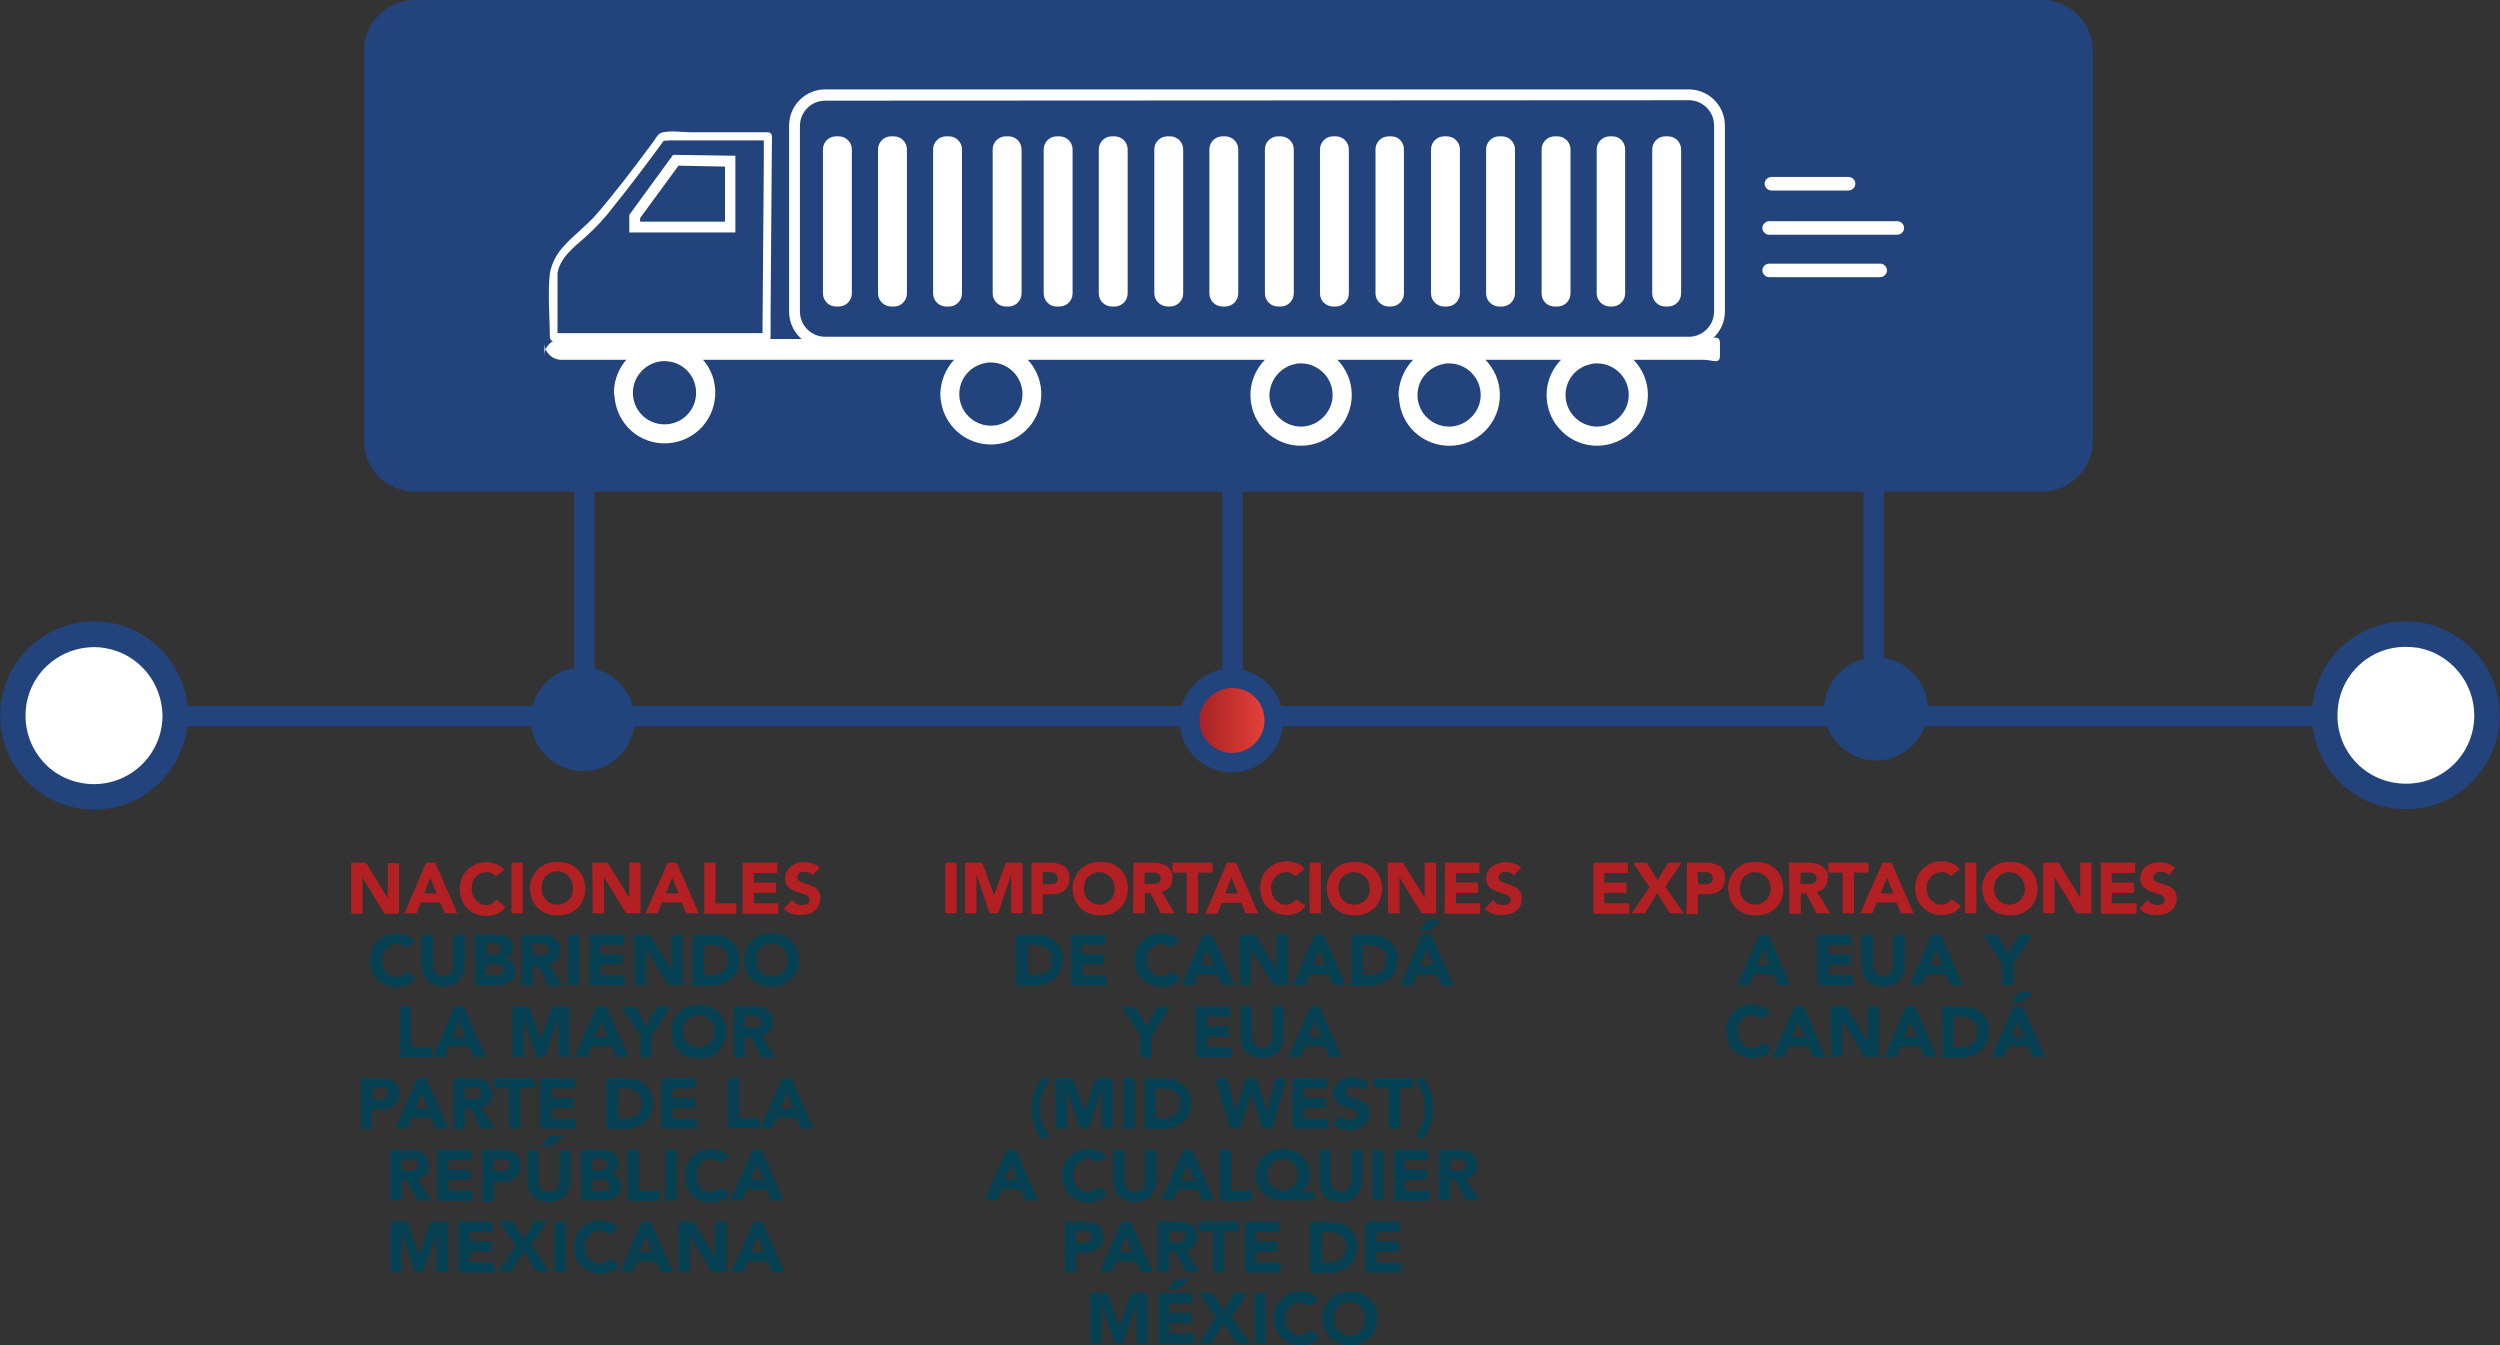 <?xml version="1.0" encoding="utf-8"?>
<!-- Generator: Adobe Illustrator 24.0.1, SVG Export Plug-In . SVG Version: 6.00 Build 0)  -->
<svg version="1.1" id="Layer_1" xmlns="http://www.w3.org/2000/svg" xmlns:xlink="http://www.w3.org/1999/xlink" x="0px" y="0px"
	 viewBox="0 0 553.8 298" style="enable-background:new 0 0 553.8 298;" xml:space="preserve">
<rect x="0" y="0" width="553.8" height="298" fill="#333333" stroke="none"/>
<style type="text/css">
	.st0{fill:#22437C;}
	.st1{fill:#21447D;}
	.st2{fill:url(#SVGID_1_);}
	.st3{fill:#B22024;}
	.st4{fill:#064153;}
	.st5{fill:#FFFFFF;}
</style>
<g id="b95b2f95-b6e2-44df-bb42-43d449e36b37">
	<g id="e832a3d3-9e6a-48cf-b815-fab56a9761d0">
		<rect x="127.2" y="75.2" class="st0" width="4.5" height="78.6"/>
		<rect x="17" y="156.4" class="st0" width="528" height="4.5"/>
		<g>
			<circle class="st1" cx="129.1" cy="159.3" r="9.4"/>
			<path class="st1" d="M136.3,159.3c0,4-3.2,7.2-7.2,7.2s-7.2-3.2-7.2-7.2s3.2-7.2,7.2-7.2c0.4,0,0.8,0,1.2,0.1
				C133.8,152.8,136.3,155.8,136.3,159.3c0,2.7,4.3,2.7,4.3,0c-0.1-4.8-3.1-9.1-7.6-10.8c-4.5-1.6-9.6-0.3-12.7,3.4
				c-4.1,4.8-3.5,12.1,1.4,16.2c4.8,4.1,12.1,3.5,16.2-1.4c1.7-2.1,2.7-4.7,2.7-7.4C140.6,156.5,136.3,156.5,136.3,159.3z"/>
		</g>
		<rect x="270.8" y="27.4" class="st0" width="4.5" height="126.7"/>
		<g>
			
				<linearGradient id="SVGID_1_" gradientUnits="userSpaceOnUse" x1="263.55" y1="140.44" x2="282.25" y2="140.44" gradientTransform="matrix(1 0 0 -1 0 300)">
				<stop  offset="0" style="stop-color:#9E1D21"/>
				<stop  offset="1" style="stop-color:#ED453C"/>
			</linearGradient>
			<circle class="st2" cx="272.9" cy="159.6" r="9.4"/>
			<path class="st1" d="M280.1,159.6c0,4-3.3,7.2-7.2,7.2s-7.2-3.3-7.2-7.2s3.3-7.2,7.2-7.2c0.4,0,0.8,0,1.2,0.1
				C277.6,153,280.1,156,280.1,159.6c0,2.7,4.3,2.7,4.2,0c0-4.8-3.1-9.1-7.6-10.8c-6-2.2-12.5,0.9-14.7,6.9
				c-2.2,6,0.9,12.5,6.9,14.7c6,2.2,12.5-0.9,14.7-6.9c0.5-1.3,0.7-2.6,0.7-3.9C284.4,156.8,280.2,156.8,280.1,159.6z"/>
		</g>
		<g>
			<path class="st3" d="M77.7,191.1h3.4l4.8,7.9l0,0v-7.8h2.5v11.2h-3.2l-4.9-8l0,0v8h-2.5V191.1z"/>
			<path class="st3" d="M94.4,191.1h2l4.9,11.2h-2.8l-1-2.4h-4.3l-0.9,2.4h-2.7L94.4,191.1z M95.3,194.4l-1.3,3.5h2.7L95.3,194.4z"
				/>
			<path class="st3" d="M109.8,194.1c-0.2-0.3-0.5-0.5-0.9-0.7c-0.4-0.2-0.8-0.2-1.2-0.2c-0.9,0-1.7,0.4-2.3,1
				c-0.3,0.3-0.5,0.7-0.7,1.2c-0.3,0.9-0.3,2,0,2.9c0.2,0.4,0.4,0.8,0.7,1.1c0.3,0.3,0.6,0.6,1,0.8c0.4,0.2,0.8,0.3,1.2,0.3
				c0.5,0,0.9-0.1,1.3-0.3c0.4-0.2,0.8-0.5,1-0.9l2.1,1.6c-0.5,0.6-1.1,1.2-1.8,1.5c-0.7,0.3-1.5,0.5-2.3,0.5
				c-0.8,0-1.7-0.1-2.4-0.4c-0.7-0.3-1.4-0.7-1.9-1.2c-0.5-0.5-1-1.2-1.3-1.9c-0.6-1.6-0.6-3.3,0-4.9c0.3-0.7,0.7-1.3,1.3-1.9
				c0.6-0.5,1.2-0.9,1.9-1.2c0.8-0.3,1.6-0.4,2.4-0.4c0.3,0,0.7,0,1,0.1c0.3,0.1,0.7,0.2,1,0.3c0.7,0.3,1.3,0.7,1.8,1.3L109.8,194.1
				z"/>
			<path class="st3" d="M113.3,191.1h2.5v11.2h-2.5V191.1z"/>
			<path class="st3" d="M117.4,196.8c0-0.8,0.1-1.7,0.5-2.4c0.3-0.7,0.7-1.3,1.3-1.9c0.6-0.5,1.2-0.9,1.9-1.2c1.6-0.5,3.3-0.5,4.9,0
				c0.7,0.3,1.4,0.7,1.9,1.2c0.5,0.5,1,1.2,1.3,1.9c0.6,1.6,0.6,3.3,0,4.9c-0.3,0.7-0.7,1.3-1.3,1.9c-0.6,0.5-1.2,0.9-1.9,1.2
				c-1.6,0.5-3.3,0.5-4.9,0c-0.7-0.3-1.4-0.7-1.9-1.2c-0.5-0.5-1-1.2-1.3-1.9C117.6,198.4,117.4,197.6,117.4,196.8z M120,196.8
				c0,0.5,0.1,1,0.2,1.4c0.2,0.4,0.4,0.8,0.7,1.1c0.3,0.3,0.7,0.6,1.1,0.8c0.9,0.4,2,0.4,2.9,0c0.4-0.2,0.8-0.4,1.1-0.8
				c0.3-0.3,0.6-0.7,0.7-1.1c0.3-0.9,0.3-2,0-2.9c-0.2-0.4-0.4-0.8-0.7-1.2c-0.3-0.3-0.7-0.6-1.1-0.8c-0.9-0.4-2-0.4-2.9,0
				c-0.4,0.2-0.8,0.4-1.1,0.8c-0.3,0.3-0.6,0.7-0.7,1.2C120.1,195.8,120,196.3,120,196.8L120,196.8z"/>
			<path class="st3" d="M131.2,191.1h3.4l4.8,7.8l0,0v-7.8h2.5v11.2h-3.2l-4.9-8l0,0v8h-2.5L131.2,191.1z"/>
			<path class="st3" d="M147.9,191.1h2l4.9,11.2H152l-1-2.4h-4.4l-0.9,2.4H143L147.9,191.1z M148.9,194.4l-1.4,3.5h2.8L148.9,194.4z
				"/>
			<path class="st3" d="M156,191.1h2.5v9h4.6v2.3H156V191.1z"/>
			<path class="st3" d="M164.6,191.1h7.6v2.3h-5.2v2.1h4.9v2.3h-4.9v2.3h5.4v2.3h-7.9V191.1z"/>
			<path class="st3" d="M180,193.9c-0.2-0.3-0.5-0.5-0.8-0.6c-0.3-0.1-0.7-0.2-1-0.2c-0.2,0-0.4,0-0.6,0.1c-0.2,0-0.4,0.1-0.5,0.2
				c-0.2,0.1-0.3,0.2-0.4,0.4c-0.1,0.2-0.2,0.3-0.1,0.5c0,0.3,0.1,0.6,0.4,0.8c0.3,0.2,0.6,0.4,1,0.5l1.2,0.4
				c0.4,0.1,0.9,0.3,1.2,0.5c0.9,0.5,1.4,1.5,1.3,2.5c0,0.6-0.1,1.1-0.4,1.6c-0.2,0.5-0.5,0.9-0.9,1.2c-0.4,0.3-0.9,0.6-1.4,0.7
				c-0.5,0.1-1.1,0.2-1.7,0.2c-0.7,0-1.4-0.1-2-0.3c-0.6-0.2-1.2-0.6-1.7-1.1l1.8-1.9c0.3,0.3,0.6,0.6,1,0.8
				c0.4,0.2,0.8,0.3,1.2,0.3c0.2,0,0.4,0,0.6-0.1c0.2,0,0.4-0.1,0.6-0.2c0.2-0.1,0.3-0.2,0.4-0.4c0.1-0.2,0.2-0.3,0.1-0.5
				c0-0.3-0.1-0.6-0.4-0.8c-0.3-0.2-0.6-0.4-1-0.5l-1.3-0.4c-0.4-0.1-0.9-0.3-1.3-0.6c-0.4-0.2-0.7-0.5-1-0.9
				c-0.3-0.4-0.4-1-0.4-1.5c0-0.6,0.1-1.1,0.4-1.6c0.2-0.4,0.6-0.8,0.9-1.1c0.4-0.3,0.9-0.5,1.4-0.7c0.5-0.2,1.1-0.2,1.6-0.2
				c0.6,0,1.2,0.1,1.8,0.3c0.6,0.2,1.1,0.5,1.6,0.9L180,193.9z"/>
			<path class="st4" d="M89.9,210c-0.2-0.3-0.6-0.5-0.9-0.7c-0.4-0.2-0.8-0.2-1.2-0.2c-0.4,0-0.9,0.1-1.3,0.3
				c-0.4,0.2-0.7,0.4-1,0.8c-0.3,0.3-0.5,0.7-0.7,1.1c-0.2,0.5-0.3,0.9-0.2,1.4c0,0.5,0.1,1,0.2,1.5c0.2,0.4,0.4,0.8,0.7,1.1
				c0.3,0.3,0.6,0.6,1,0.8c0.4,0.2,0.8,0.3,1.2,0.3c0.5,0,0.9-0.1,1.3-0.3c0.4-0.2,0.7-0.5,1-0.9l2.1,1.5c-0.5,0.6-1.1,1.2-1.8,1.5
				c-0.7,0.3-1.5,0.5-2.2,0.5c-0.8,0-1.7-0.1-2.4-0.4c-0.7-0.3-1.4-0.7-2-1.2c-0.5-0.5-1-1.2-1.3-1.9c-0.6-1.6-0.6-3.3,0-4.9
				c0.3-0.7,0.7-1.3,1.3-1.9c0.6-0.5,1.2-0.9,1.9-1.2c0.8-0.3,1.6-0.4,2.4-0.4c0.3,0,0.7,0,1,0.1c0.3,0.1,0.7,0.2,1,0.3
				c0.4,0.1,0.7,0.3,1,0.5c0.3,0.2,0.6,0.5,0.8,0.8L89.9,210z"/>
			<path class="st4" d="M102.9,213.9c0,0.6-0.1,1.2-0.3,1.8c-0.2,0.5-0.5,1-0.9,1.5c-0.4,0.4-0.9,0.8-1.5,1c-1.3,0.5-2.8,0.5-4.1,0
				c-0.6-0.2-1.1-0.6-1.5-1c-0.4-0.4-0.7-0.9-0.9-1.5c-0.2-0.6-0.3-1.2-0.3-1.8V207h2.5v6.8c0,0.3,0.1,0.7,0.2,1
				c0.1,0.3,0.3,0.6,0.5,0.8c0.2,0.2,0.4,0.4,0.7,0.5c0.6,0.2,1.2,0.2,1.8,0c0.3-0.1,0.5-0.3,0.7-0.5c0.2-0.2,0.4-0.5,0.5-0.8
				c0.1-0.3,0.2-0.7,0.2-1V207h2.5V213.9z"/>
			<path class="st4" d="M105.2,207h4.2c0.5,0,1,0,1.5,0.1c0.5,0.1,0.9,0.2,1.3,0.4c0.4,0.2,0.8,0.5,1,0.9c0.3,0.4,0.4,1,0.4,1.5
				c0,0.6-0.2,1.1-0.5,1.6c-0.4,0.4-0.9,0.7-1.4,0.9l0,0c0.3,0,0.7,0.2,1,0.3c0.3,0.1,0.6,0.3,0.8,0.6c0.2,0.2,0.4,0.5,0.5,0.8
				c0.1,0.3,0.2,0.7,0.2,1c0,0.5-0.1,1-0.4,1.5c-0.2,0.4-0.6,0.8-1,1c-0.4,0.3-0.9,0.4-1.4,0.5c-0.5,0.1-1,0.2-1.5,0.2h-4.6
				L105.2,207z M107.7,211.5h1.8c0.2,0,0.4,0,0.6-0.1c0.2,0,0.3-0.1,0.5-0.2c0.3-0.2,0.5-0.6,0.5-1c0-0.2,0-0.4-0.2-0.6
				c-0.1-0.1-0.2-0.3-0.4-0.4c-0.2-0.1-0.4-0.2-0.5-0.2c-0.2,0-0.4,0-0.6-0.1h-1.7V211.5z M107.7,216.1h2.2c0.2,0,0.4,0,0.6-0.1
				c0.2,0,0.4-0.1,0.5-0.2c0.2-0.1,0.3-0.2,0.4-0.4c0.1-0.2,0.2-0.4,0.2-0.6c0-0.2-0.1-0.5-0.2-0.6c-0.1-0.2-0.3-0.3-0.5-0.4
				c-0.2-0.1-0.4-0.1-0.7-0.2c-0.2,0-0.4,0-0.7,0h-1.9V216.1z"/>
			<path class="st4" d="M115.5,207h4.4c0.5,0,1.1,0.1,1.6,0.2c0.5,0.1,0.9,0.3,1.3,0.6c0.4,0.3,0.7,0.6,0.9,1.1
				c0.2,0.5,0.4,1.1,0.3,1.6c0,0.7-0.2,1.4-0.6,2c-0.4,0.6-1.1,1-1.8,1.1l2.9,4.8h-3l-2.4-4.5H118v4.5h-2.5V207z M118,211.6h1.5
				c0.2,0,0.5,0,0.7,0c0.2,0,0.5-0.1,0.7-0.1c0.2-0.1,0.4-0.2,0.5-0.4c0.1-0.2,0.2-0.5,0.2-0.7c0-0.2,0-0.5-0.2-0.7
				c-0.1-0.2-0.3-0.3-0.4-0.4c-0.2-0.1-0.4-0.2-0.6-0.2c-0.2,0-0.5-0.1-0.7-0.1H118V211.6z"/>
			<path class="st4" d="M125.8,207h2.5v11.2h-2.5L125.8,207z"/>
			<path class="st4" d="M130.6,207h7.6v2.3h-5.2v2.1h4.9v2.3h-4.9v2.3h5.4v2.3h-7.9L130.6,207z"/>
			<path class="st4" d="M140.5,207h3.4l4.8,7.8l0,0V207h2.5v11.2h-3.2l-4.9-8l0,0v8h-2.5L140.5,207z"/>
			<path class="st4" d="M153.5,207h3.7c0.9,0,1.7,0.1,2.6,0.3c0.8,0.2,1.5,0.5,2.1,1c0.6,0.5,1.1,1.1,1.4,1.8
				c0.4,0.8,0.6,1.7,0.5,2.6c0,0.8-0.2,1.7-0.5,2.4c-0.3,0.7-0.8,1.3-1.4,1.8c-0.6,0.5-1.3,0.8-2,1.1c-0.8,0.2-1.6,0.4-2.4,0.4h-4.1
				L153.5,207z M155.9,216h1.3c0.5,0,1.1-0.1,1.6-0.2c0.5-0.1,0.9-0.3,1.3-0.6c0.4-0.3,0.7-0.6,0.9-1.1c0.2-0.5,0.3-1.1,0.3-1.6
				c0-0.5-0.1-1-0.3-1.4c-0.2-0.4-0.5-0.7-0.8-1c-0.4-0.3-0.8-0.5-1.2-0.6c-0.5-0.1-1-0.2-1.5-0.2h-1.5L155.9,216z"/>
			<path class="st4" d="M164.9,212.6c0-0.8,0.1-1.7,0.4-2.4c0.3-0.7,0.7-1.3,1.3-1.9c0.6-0.5,1.2-0.9,1.9-1.2
				c0.8-0.3,1.6-0.4,2.4-0.4c0.8,0,1.7,0.1,2.4,0.4c0.7,0.3,1.4,0.7,1.9,1.2c0.5,0.5,1,1.2,1.3,1.9c0.6,1.6,0.6,3.3,0,4.9
				c-0.3,0.7-0.7,1.3-1.3,1.9c-0.6,0.5-1.2,0.9-1.9,1.2c-0.8,0.3-1.6,0.4-2.4,0.4c-0.8,0-1.7-0.1-2.4-0.4c-0.7-0.3-1.4-0.7-1.9-1.2
				c-0.5-0.5-1-1.2-1.3-1.9C165.1,214.3,164.9,213.5,164.9,212.6z M167.5,212.6c0,0.5,0.1,1,0.2,1.5c0.3,0.9,1,1.6,1.8,1.9
				c0.9,0.4,1.9,0.4,2.9,0c0.8-0.3,1.5-1,1.8-1.9c0.2-0.5,0.3-1,0.2-1.5c0-0.5-0.1-1-0.2-1.4c-0.2-0.4-0.4-0.8-0.7-1.1
				c-0.3-0.3-0.7-0.6-1.1-0.8c-0.9-0.4-1.9-0.4-2.9,0c-0.4,0.2-0.8,0.4-1.1,0.8c-0.3,0.3-0.5,0.7-0.7,1.1
				C167.6,211.7,167.5,212.2,167.5,212.6z"/>
			<path class="st4" d="M88.6,222.9H91v9h4.6v2.3h-7V222.9z"/>
			<path class="st4" d="M100.7,222.9h2l4.9,11.2h-2.8l-1-2.4h-4.3l-0.9,2.4h-2.7L100.7,222.9z M101.7,226.2l-1.4,3.5h2.7
				L101.7,226.2z"/>
			<path class="st4" d="M113.5,222.9h3.7l2.6,7.3l0,0l2.6-7.3h3.7v11.2h-2.4v-8.6l0,0l-3,8.6h-1.9l-2.8-8.6l0,0v8.6h-2.5
				L113.5,222.9z"/>
			<path class="st4" d="M132.2,222.9h2.1l4.9,11.2h-2.8l-1-2.4H131l-0.9,2.4h-2.8L132.2,222.9z M133.2,226.2l-1.4,3.5h2.8
				L133.2,226.2z"/>
			<path class="st4" d="M141.8,229.4l-4.2-6.4h3.1l2.4,4.2l2.5-4.2h2.9l-4.2,6.4v4.8h-2.5L141.8,229.4z"/>
			<path class="st4" d="M148.7,228.5c0-0.8,0.1-1.7,0.4-2.4c0.3-0.7,0.7-1.3,1.3-1.9c0.6-0.5,1.2-0.9,1.9-1.2c1.6-0.5,3.3-0.5,4.9,0
				c0.7,0.3,1.4,0.7,1.9,1.2c0.5,0.5,1,1.2,1.3,1.9c0.6,1.6,0.6,3.3,0,4.9c-0.3,0.7-0.7,1.3-1.3,1.9c-0.6,0.5-1.2,0.9-1.9,1.2
				c-1.6,0.5-3.3,0.5-4.9,0c-1.5-0.5-2.6-1.6-3.2-3.1C148.9,230.2,148.7,229.4,148.7,228.5z M151.3,228.5c0,0.5,0.1,1,0.2,1.4
				c0.2,0.4,0.4,0.8,0.7,1.1c0.3,0.3,0.7,0.6,1.1,0.8c0.9,0.4,2,0.4,2.9,0c0.4-0.2,0.8-0.4,1.1-0.8c0.3-0.3,0.6-0.7,0.7-1.1
				c0.2-0.5,0.2-1,0.2-1.4c0-0.5-0.1-1-0.2-1.4c-0.2-0.4-0.4-0.8-0.7-1.1c-0.3-0.3-0.7-0.6-1.1-0.8c-0.9-0.4-2-0.4-2.9,0
				c-0.4,0.2-0.8,0.4-1.1,0.8c-0.3,0.3-0.6,0.7-0.7,1.1C151.4,227.6,151.3,228,151.3,228.5L151.3,228.5z"/>
			<path class="st4" d="M162.6,222.9h4.4c0.5,0,1.1,0.1,1.6,0.2c0.5,0.1,0.9,0.3,1.4,0.6c0.4,0.3,0.7,0.6,0.9,1
				c0.2,0.5,0.4,1.1,0.3,1.6c0,0.7-0.2,1.4-0.6,2c-0.4,0.6-1.1,1-1.8,1.1l2.9,4.8h-3l-2.4-4.5H165v4.5h-2.5L162.6,222.9z M165,227.6
				h1.5h0.7c0.2,0,0.5-0.1,0.7-0.1c0.6-0.3,0.9-1.1,0.6-1.7c0,0,0-0.1-0.1-0.1c-0.1-0.2-0.3-0.3-0.4-0.4c-0.2-0.1-0.4-0.2-0.6-0.2
				c-0.2,0-0.5,0-0.7-0.1H165L165,227.6z"/>
			<path class="st4" d="M79.9,238.8h4.2c0.6,0,1.1,0,1.7,0.2c0.5,0.1,0.9,0.3,1.4,0.5c0.4,0.3,0.7,0.6,0.9,1.1
				c0.2,0.5,0.4,1.1,0.3,1.7c0,0.6-0.1,1.1-0.3,1.6c-0.2,0.4-0.5,0.8-0.9,1.1c-0.4,0.3-0.8,0.5-1.3,0.6c-0.5,0.1-1.1,0.2-1.7,0.2
				h-1.8v4.3h-2.5V238.8z M82.4,243.6H84c0.2,0,0.4,0,0.7-0.1c0.2,0,0.4-0.1,0.6-0.2c0.2-0.1,0.3-0.2,0.4-0.4
				c0.1-0.2,0.2-0.4,0.2-0.7c0-0.2-0.1-0.5-0.2-0.7c-0.1-0.2-0.3-0.3-0.5-0.4c-0.2-0.1-0.5-0.2-0.7-0.2c-0.2,0-0.5,0-0.7,0h-1.2
				V243.6z"/>
			<path class="st4" d="M92.4,238.8h2l4.9,11.2h-2.8l-1-2.4h-4.3l-0.9,2.4h-2.7L92.4,238.8z M93.4,242.1l-1.4,3.5h2.8L93.4,242.1z"
				/>
			<path class="st4" d="M100.5,238.8h4.4c0.5,0,1.1,0,1.6,0.2c0.5,0.1,0.9,0.3,1.3,0.6c0.4,0.3,0.7,0.6,0.9,1
				c0.2,0.5,0.4,1.1,0.3,1.6c0,0.7-0.2,1.4-0.6,2c-0.5,0.6-1.1,0.9-1.8,1l2.9,4.8h-3l-2.3-4.5H103v4.6h-2.5L100.5,238.8z M103,243.4
				h1.5h0.7c0.2,0,0.5-0.1,0.7-0.1c0.2-0.1,0.4-0.2,0.5-0.4c0.1-0.2,0.2-0.5,0.2-0.7c0-0.2,0-0.5-0.2-0.7c-0.1-0.2-0.3-0.3-0.4-0.4
				c-0.2-0.1-0.4-0.2-0.6-0.2c-0.2,0-0.5,0-0.7-0.1H103L103,243.4z"/>
			<path class="st4" d="M112.7,241h-3.2v-2.2h8.9v2.2h-3.2v9h-2.5V241z"/>
			<path class="st4" d="M119.7,238.8h7.6v2.3h-5.2v2.1h4.9v2.3h-4.9v2.3h5.4v2.2h-7.9V238.8z"/>
			<path class="st4" d="M134.3,238.8h3.7c0.9,0,1.7,0.1,2.6,0.3c0.8,0.2,1.5,0.5,2.1,1c0.6,0.5,1.1,1.1,1.4,1.8
				c0.4,0.8,0.6,1.7,0.5,2.6c0,0.8-0.2,1.7-0.5,2.4c-0.3,0.7-0.8,1.3-1.4,1.7c-0.6,0.5-1.3,0.9-2,1.1c-0.8,0.2-1.6,0.4-2.4,0.4h-4
				L134.3,238.8z M136.8,247.8h1.3c0.5,0,1.1-0.1,1.6-0.2c0.5-0.1,0.9-0.3,1.3-0.6c0.4-0.3,0.7-0.6,0.9-1.1c0.2-0.5,0.3-1.1,0.3-1.6
				c0-0.5-0.1-1-0.3-1.4c-0.2-0.4-0.5-0.7-0.8-1c-0.4-0.3-0.8-0.5-1.2-0.6c-0.5-0.1-1-0.2-1.5-0.2h-1.5L136.8,247.8z"/>
			<path class="st4" d="M146.5,238.8h7.6v2.3H149v2.1h4.9v2.3H149v2.3h5.4v2.2h-7.9V238.8z"/>
			<path class="st4" d="M161.2,238.8h2.5v8.9h4.6v2.2h-7.1V238.8z"/>
			<path class="st4" d="M173.3,238.8h2l4.9,11.2h-2.8l-1-2.4h-4.4l-0.9,2.4h-2.7L173.3,238.8z M174.3,242.1l-1.4,3.5h2.8
				L174.3,242.1z"/>
			<path class="st4" d="M86.5,254.7h4.3c0.5,0,1.1,0.1,1.6,0.2c0.5,0.1,0.9,0.3,1.3,0.6c0.4,0.3,0.7,0.6,0.9,1
				c0.2,0.5,0.4,1.1,0.3,1.6c0,0.7-0.2,1.4-0.6,2c-0.4,0.6-1.1,1-1.8,1.1l2.9,4.7h-3l-2.3-4.5H89v4.5h-2.5V254.7z M89,259.3h1.5h0.7
				c0.2,0,0.5-0.1,0.7-0.1c0.2-0.1,0.4-0.2,0.5-0.4c0.1-0.2,0.2-0.5,0.2-0.7c0-0.2-0.1-0.5-0.2-0.7c-0.1-0.2-0.3-0.3-0.4-0.4
				c-0.2-0.1-0.4-0.2-0.6-0.2c-0.2,0-0.5,0-0.7,0H89V259.3z"/>
			<path class="st4" d="M96.9,254.7h7.6v2.3h-5.2v2.1h4.9v2.3h-4.9v2.3h5.4v2.3h-7.9V254.7z"/>
			<path class="st4" d="M106.8,254.7h4.2c0.6,0,1.1,0,1.7,0.2c0.5,0.1,0.9,0.3,1.4,0.6c0.4,0.2,0.7,0.6,0.9,1
				c0.2,0.5,0.4,1.1,0.3,1.7c0,0.6-0.1,1.1-0.3,1.7c-0.2,0.4-0.5,0.8-0.9,1.1c-0.4,0.3-0.8,0.5-1.3,0.6c-0.5,0.1-1.1,0.2-1.7,0.2
				h-1.8v4.4h-2.5L106.8,254.7z M109.3,259.4h1.7c0.2,0,0.4,0,0.7-0.1c0.2,0,0.4-0.1,0.6-0.2c0.2-0.1,0.3-0.2,0.4-0.4
				c0.1-0.2,0.2-0.4,0.2-0.7c0-0.2-0.1-0.5-0.2-0.7c-0.1-0.2-0.3-0.3-0.5-0.4c-0.2-0.1-0.5-0.2-0.7-0.2c-0.2,0-0.5,0-0.7,0h-1.3
				L109.3,259.4z"/>
			<path class="st4" d="M126.3,261.6c0,0.6-0.1,1.2-0.3,1.8c-0.2,0.5-0.5,1-0.9,1.5c-0.4,0.4-0.9,0.8-1.5,1c-1.3,0.5-2.8,0.5-4.1,0
				c-1.1-0.4-2-1.3-2.4-2.4c-0.2-0.6-0.3-1.2-0.3-1.8v-6.9h2.5v6.8c0,0.3,0,0.7,0.2,1c0.2,0.6,0.6,1,1.2,1.3c0.6,0.2,1.2,0.2,1.8,0
				c0.3-0.1,0.5-0.3,0.7-0.5c0.2-0.2,0.4-0.5,0.5-0.8c0.1-0.3,0.2-0.7,0.2-1v-6.8h2.5L126.3,261.6z M121.6,251.6h3.2l-2.8,2.3H120
				L121.6,251.6z"/>
			<path class="st4" d="M128.6,254.7h4.2c0.5,0,1,0,1.5,0.1c0.5,0.1,0.9,0.2,1.3,0.4c0.4,0.2,0.8,0.5,1,0.9c0.3,0.4,0.4,1,0.4,1.5
				c0,0.6-0.2,1.1-0.5,1.6c-0.4,0.4-0.9,0.7-1.4,0.9l0,0c0.3,0,0.7,0.1,1,0.3c0.3,0.1,0.6,0.3,0.8,0.6c0.2,0.2,0.4,0.5,0.5,0.8
				c0.1,0.3,0.2,0.7,0.2,1c0,0.5-0.1,1-0.4,1.5c-0.2,0.4-0.6,0.8-1,1c-0.4,0.2-0.9,0.4-1.4,0.5c-0.5,0.1-1,0.1-1.5,0.1h-4.6
				L128.6,254.7z M131.1,259.2h1.8c0.2,0,0.4,0,0.6-0.1c0.2,0,0.3-0.1,0.5-0.2c0.1-0.1,0.3-0.2,0.4-0.4c0.1-0.2,0.1-0.4,0.1-0.6
				c0-0.2,0-0.4-0.1-0.6c-0.1-0.1-0.2-0.3-0.4-0.4c-0.2-0.1-0.4-0.1-0.5-0.2c-0.2,0-0.4-0.1-0.6,0h-1.7L131.1,259.2z M131.1,263.8
				h2.2c0.2,0,0.4,0,0.6-0.1c0.2,0,0.4-0.1,0.5-0.2c0.2-0.1,0.3-0.2,0.4-0.4c0.1-0.2,0.2-0.4,0.1-0.6c0-0.2-0.1-0.5-0.2-0.6
				c-0.1-0.2-0.3-0.3-0.5-0.4c-0.2-0.1-0.4-0.1-0.6-0.2c-0.2,0-0.4,0-0.6,0h-1.9L131.1,263.8z"/>
			<path class="st4" d="M139,254.7h2.5v9h4.6v2.3H139V254.7z"/>
			<path class="st4" d="M147.4,254.7h2.5v11.2h-2.5V254.7z"/>
			<path class="st4" d="M159.5,257.6c-0.2-0.3-0.6-0.5-0.9-0.7c-0.4-0.2-0.8-0.2-1.2-0.2c-0.4,0-0.9,0.1-1.3,0.3
				c-0.4,0.2-0.7,0.4-1,0.8c-0.3,0.3-0.5,0.7-0.7,1.2c-0.2,0.5-0.3,0.9-0.2,1.4c0,0.5,0.1,1,0.2,1.5c0.2,0.4,0.4,0.8,0.7,1.1
				c0.3,0.3,0.6,0.6,1,0.8c0.4,0.2,0.8,0.3,1.2,0.3c0.9,0,1.8-0.4,2.3-1.2l2.1,1.5c-0.5,0.6-1.1,1.2-1.8,1.5
				c-0.7,0.3-1.5,0.5-2.2,0.5c-0.8,0-1.7-0.1-2.4-0.4c-0.7-0.3-1.4-0.7-1.9-1.2c-0.5-0.5-1-1.2-1.3-1.9c-0.6-1.6-0.6-3.3,0-4.9
				c0.3-0.7,0.7-1.3,1.3-1.9c0.6-0.5,1.2-0.9,1.9-1.2c0.8-0.3,1.6-0.4,2.4-0.4c0.3,0,0.7,0,1,0.1c0.3,0.1,0.7,0.2,1,0.3
				c0.4,0.1,0.7,0.3,1,0.5c0.3,0.2,0.6,0.5,0.8,0.8L159.5,257.6z"/>
			<path class="st4" d="M166.7,254.7h2l4.9,11.2h-2.8l-1-2.4h-4.4l-0.9,2.4h-2.7L166.7,254.7z M167.7,257.9l-1.4,3.5h2.8
				L167.7,257.9z"/>
			<path class="st4" d="M86.4,270.6h3.8l2.6,7.3l0,0l2.6-7.3h3.8v11.2h-2.5v-8.6l0,0l-3,8.6h-1.9l-2.8-8.6l0,0v8.6h-2.5V270.6z"/>
			<path class="st4" d="M101.5,270.6h7.6v2.3H104v2.1h4.9v2.3H104v2.3h5.4v2.3h-7.9L101.5,270.6z"/>
			<path class="st4" d="M114.2,275.9l-3.7-5.4h3.1l2.4,3.9l2.3-3.9h3l-3.6,5.3l4.1,5.9h-3.1l-2.7-4.5l-2.7,4.5h-2.9L114.2,275.9z"/>
			<path class="st4" d="M122.8,270.6h2.5v11.2h-2.5V270.6z"/>
			<path class="st4" d="M134.9,273.5c-0.2-0.3-0.6-0.5-0.9-0.7c-0.4-0.2-0.8-0.2-1.2-0.2c-0.4,0-0.9,0.1-1.3,0.3
				c-0.4,0.2-0.7,0.4-1,0.8c-0.3,0.3-0.5,0.7-0.7,1.1c-0.3,0.9-0.3,2,0,2.9c0.2,0.4,0.4,0.8,0.7,1.1c0.3,0.3,0.6,0.6,1,0.8
				c0.4,0.2,0.8,0.3,1.2,0.3c0.5,0,0.9-0.1,1.4-0.3c0.4-0.2,0.7-0.5,1-0.9l2.1,1.5c-0.5,0.7-1.1,1.2-1.8,1.5
				c-0.7,0.3-1.5,0.5-2.2,0.5c-0.8,0-1.7-0.1-2.4-0.4c-0.7-0.3-1.4-0.7-1.9-1.2c-0.5-0.5-1-1.2-1.3-1.9c-0.6-1.6-0.6-3.3,0-4.9
				c0.3-0.7,0.7-1.3,1.3-1.9c0.6-0.5,1.2-0.9,1.9-1.2c0.8-0.3,1.6-0.4,2.4-0.4c0.3,0,0.7,0,1,0.1c0.3,0.1,0.7,0.2,1,0.3
				c0.4,0.1,0.7,0.3,1,0.5c0.3,0.2,0.6,0.5,0.8,0.8L134.9,273.5z"/>
			<path class="st4" d="M142.1,270.6h2.1l4.9,11.2h-2.8l-1-2.4H141l-0.9,2.4h-2.7L142.1,270.6z M143.1,273.8l-1.4,3.5h2.8
				L143.1,273.8z"/>
			<path class="st4" d="M150.2,270.6h3.4l4.8,7.8l0,0v-7.8h2.5v11.2h-3.2l-4.9-8l0,0v8h-2.5L150.2,270.6z"/>
			<path class="st4" d="M166.9,270.6h2l4.9,11.2H171l-1-2.4h-4.4l-0.9,2.4H162L166.9,270.6z M167.8,273.8l-1.4,3.5h2.8L167.8,273.8z
				"/>
		</g>
		<rect x="412.8" y="107" class="st0" width="4.5" height="44.6"/>
		<g>
			<circle class="st1" cx="415.5" cy="157.1" r="9.4"/>
			<path class="st1" d="M422.8,157.1c0,4-3.2,7.2-7.2,7.2c-4,0-7.2-3.2-7.2-7.2s3.2-7.2,7.2-7.2c0.4,0,0.8,0,1.2,0.1
				C420.2,150.6,422.7,153.6,422.8,157.1c0,2.7,4.3,2.7,4.3,0c-0.1-4.8-3.1-9.1-7.6-10.8c-6-2.1-12.6,1-14.7,6.9
				c-1.2,3.2-0.8,6.8,0.9,9.7c3.3,5.4,10.3,7.2,15.8,3.9c3.4-2.1,5.6-5.8,5.6-9.8C427,154.4,422.8,154.4,422.8,157.1z"/>
		</g>
		<g>
			<path class="st3" d="M209.4,191.1h2.5v11.2h-2.5V191.1z"/>
			<path class="st3" d="M213.8,191.1h3.8l2.6,7.3l0,0l2.6-7.3h3.7v11.2H224v-8.6l0,0l-2.9,8.6h-1.9l-2.9-8.6l0,0v8.6h-2.5V191.1z"/>
			<path class="st3" d="M228.5,191.1h4.2c0.6,0,1.1,0,1.6,0.2c0.5,0.1,0.9,0.3,1.4,0.5c0.4,0.3,0.7,0.6,0.9,1.1
				c0.2,0.5,0.4,1.1,0.3,1.7c0,0.6-0.1,1.1-0.3,1.6c-0.2,0.4-0.5,0.8-0.9,1.1c-0.4,0.3-0.8,0.5-1.3,0.6c-0.5,0.1-1.1,0.2-1.6,0.2
				H231v4.4h-2.5L228.5,191.1z M231,195.9h1.6c0.2,0,0.4,0,0.6-0.1c0.2,0,0.4-0.1,0.6-0.2c0.2-0.1,0.3-0.2,0.4-0.4
				c0.1-0.2,0.2-0.4,0.1-0.7c0-0.2-0.1-0.5-0.2-0.7c-0.1-0.2-0.3-0.3-0.5-0.4c-0.2-0.1-0.5-0.2-0.7-0.2c-0.2,0-0.5,0-0.7,0H231
				L231,195.9z"/>
			<path class="st3" d="M237.6,196.8c0-0.8,0.1-1.7,0.5-2.4c0.3-0.7,0.7-1.3,1.3-1.9c0.6-0.5,1.2-0.9,1.9-1.2c1.6-0.5,3.3-0.5,4.9,0
				c0.7,0.3,1.4,0.7,1.9,1.2c0.6,0.5,1,1.2,1.3,1.9c0.6,1.6,0.6,3.3,0,4.9c-0.3,0.7-0.7,1.3-1.3,1.9c-0.6,0.5-1.2,0.9-1.9,1.2
				c-1.6,0.5-3.3,0.5-4.9,0c-0.7-0.3-1.4-0.7-1.9-1.2c-0.5-0.5-1-1.2-1.3-1.9C237.7,198.4,237.6,197.6,237.6,196.8z M240.1,196.8
				c0,0.5,0.1,1,0.2,1.4c0.2,0.4,0.4,0.8,0.7,1.1c0.3,0.3,0.7,0.6,1.1,0.8c0.5,0.2,0.9,0.3,1.4,0.3c0.5,0,1-0.1,1.4-0.3
				c0.4-0.2,0.8-0.4,1.1-0.8c0.3-0.3,0.6-0.7,0.7-1.1c0.2-0.5,0.3-1,0.2-1.4c0-0.5-0.1-1-0.2-1.4c-0.2-0.4-0.4-0.8-0.7-1.1
				c-0.3-0.3-0.7-0.6-1.1-0.8c-0.5-0.2-0.9-0.3-1.4-0.3c-0.5,0-1,0.1-1.4,0.3c-0.4,0.2-0.8,0.4-1.1,0.8c-0.3,0.3-0.6,0.7-0.7,1.1
				C240.2,195.8,240.1,196.3,240.1,196.8z"/>
			<path class="st3" d="M251.1,191.1h4.4c0.5,0,1.1,0,1.6,0.2c0.5,0.1,0.9,0.3,1.4,0.6c0.4,0.3,0.7,0.6,0.9,1
				c0.2,0.5,0.4,1.1,0.3,1.6c0,0.7-0.2,1.4-0.6,2c-0.5,0.6-1.1,0.9-1.8,1l2.9,4.8h-3l-2.4-4.5h-1.2v4.5H251L251.1,191.1z
				 M253.5,195.8h1.5h0.7c0.2,0,0.5-0.1,0.7-0.1c0.2-0.1,0.4-0.2,0.5-0.4c0.1-0.2,0.2-0.5,0.2-0.7c0-0.5-0.2-0.9-0.6-1.1
				c-0.2-0.1-0.4-0.2-0.6-0.2c-0.2,0-0.5,0-0.7,0h-1.6L253.5,195.8z"/>
			<path class="st3" d="M262.9,193.3h-3.2v-2.2h8.9v2.2h-3.2v9h-2.5V193.3z"/>
			<path class="st3" d="M271.8,191.1h2l4.9,11.2h-2.8L275,200h-4.4l-0.9,2.4h-2.7L271.8,191.1z M272.8,194.4l-1.4,3.5h2.8
				L272.8,194.4z"/>
			<path class="st3" d="M286.9,194.1c-0.2-0.3-0.6-0.5-0.9-0.7c-0.4-0.2-0.8-0.2-1.2-0.2c-0.4,0-0.9,0.1-1.3,0.3
				c-0.4,0.2-0.7,0.4-1,0.8c-0.3,0.3-0.5,0.7-0.7,1.1c-0.2,0.5-0.3,1-0.2,1.4c0,0.5,0.1,1,0.2,1.4c0.2,0.4,0.4,0.8,0.7,1.1
				c0.3,0.3,0.6,0.6,1,0.8c0.4,0.2,0.8,0.3,1.2,0.3c0.5,0,0.9-0.1,1.4-0.3c0.4-0.2,0.7-0.5,1-0.9l2.1,1.5c-0.5,0.7-1.1,1.2-1.8,1.5
				c-0.7,0.3-1.5,0.5-2.2,0.5c-0.8,0-1.7-0.1-2.4-0.4c-0.7-0.3-1.4-0.7-1.9-1.2c-0.5-0.5-1-1.2-1.3-1.9c-0.6-1.6-0.6-3.3,0-4.9
				c0.3-0.7,0.7-1.3,1.3-1.9c0.6-0.5,1.2-0.9,1.9-1.2c0.8-0.3,1.6-0.4,2.4-0.4c0.3,0,0.7,0,1,0.1c0.3,0.1,0.7,0.2,1,0.3
				c0.4,0.1,0.7,0.3,1,0.5c0.3,0.2,0.6,0.5,0.8,0.8L286.9,194.1z"/>
			<path class="st3" d="M290.1,191.1h2.5v11.2h-2.5V191.1z"/>
			<path class="st3" d="M293.9,196.8c0-0.8,0.1-1.7,0.5-2.4c0.3-0.7,0.7-1.3,1.3-1.9c0.6-0.5,1.2-0.9,1.9-1.2c1.6-0.5,3.3-0.5,4.9,0
				c0.7,0.3,1.4,0.7,1.9,1.2c0.5,0.5,1,1.2,1.3,1.9c0.6,1.6,0.6,3.3,0,4.9c-0.3,0.7-0.7,1.3-1.3,1.9c-0.6,0.5-1.2,0.9-1.9,1.2
				c-1.6,0.5-3.3,0.5-4.9,0c-0.7-0.3-1.4-0.7-1.9-1.2c-0.5-0.5-1-1.2-1.3-1.9C294,198.4,293.9,197.6,293.9,196.8z M296.5,196.8
				c0,0.5,0.1,1,0.2,1.4c0.2,0.4,0.4,0.8,0.7,1.1c0.3,0.3,0.7,0.6,1.1,0.8c0.9,0.4,2,0.4,2.9,0c0.4-0.2,0.8-0.4,1.1-0.8
				c0.3-0.3,0.6-0.7,0.7-1.1c0.2-0.5,0.3-1,0.2-1.4c0-0.5-0.1-1-0.2-1.4c-0.2-0.4-0.4-0.8-0.7-1.1c-0.3-0.3-0.7-0.6-1.1-0.8
				c-0.9-0.4-2-0.4-2.9,0c-0.4,0.2-0.8,0.4-1.1,0.8c-0.3,0.3-0.6,0.7-0.7,1.1C296.5,195.8,296.5,196.3,296.5,196.8z"/>
			<path class="st3" d="M307.4,191.1h3.4l4.8,7.8l0,0v-7.8h2.5v11.2h-3.2l-4.9-8l0,0v8h-2.5L307.4,191.1z"/>
			<path class="st3" d="M320.1,191.1h7.6v2.3h-5.2v2.1h4.9v2.3h-4.9v2.3h5.4v2.3h-7.9L320.1,191.1z"/>
			<path class="st3" d="M335.3,193.9c-0.2-0.3-0.5-0.5-0.8-0.6c-0.3-0.1-0.7-0.2-1-0.2c-0.2,0-0.4,0-0.5,0.1c-0.2,0-0.4,0.1-0.5,0.2
				c-0.2,0.1-0.3,0.2-0.4,0.4c-0.3,0.4-0.2,1,0.2,1.3c0.3,0.2,0.6,0.4,1,0.5l1.2,0.4c0.4,0.1,0.9,0.3,1.2,0.5
				c0.9,0.5,1.4,1.5,1.4,2.5c0,0.6-0.1,1.1-0.3,1.6c-0.2,0.5-0.5,0.9-1,1.2c-0.4,0.3-0.9,0.6-1.4,0.7c-0.5,0.1-1.1,0.2-1.7,0.2
				c-0.7,0-1.4-0.1-2-0.3c-0.7-0.2-1.2-0.6-1.8-1.1l1.8-1.9c0.3,0.3,0.6,0.6,1,0.8c0.4,0.2,0.8,0.3,1.2,0.3c0.2,0,0.4,0,0.6-0.1
				c0.2,0,0.4-0.1,0.6-0.2c0.2-0.1,0.3-0.2,0.4-0.4c0.1-0.2,0.2-0.3,0.1-0.5c0-0.3-0.1-0.6-0.4-0.8c-0.3-0.2-0.6-0.4-1-0.5l-1.3-0.4
				c-0.4-0.1-0.9-0.3-1.3-0.6c-0.4-0.2-0.7-0.5-1-0.9c-0.3-0.5-0.4-1-0.4-1.5c0-0.5,0.1-1.1,0.4-1.6c0.2-0.4,0.6-0.8,1-1.1
				c0.4-0.3,0.9-0.5,1.4-0.7c0.5-0.2,1.1-0.2,1.6-0.2c0.6,0,1.2,0.1,1.8,0.3c0.6,0.2,1.1,0.5,1.6,0.8L335.3,193.9z"/>
			<path class="st4" d="M225.1,207h3.7c0.9,0,1.7,0.1,2.6,0.3c0.8,0.2,1.5,0.5,2.1,1c0.6,0.5,1.1,1.1,1.4,1.8
				c0.4,0.8,0.6,1.7,0.5,2.6c0,0.8-0.2,1.7-0.5,2.4c-0.3,0.7-0.8,1.3-1.4,1.8c-0.6,0.5-1.3,0.8-2,1.1c-0.8,0.2-1.6,0.4-2.4,0.4h-4.1
				L225.1,207z M227.6,216h1.3c0.5,0,1.1-0.1,1.6-0.2c0.5-0.1,0.9-0.3,1.3-0.6c0.4-0.3,0.7-0.6,0.9-1.1c0.2-0.5,0.3-1.1,0.3-1.6
				c0-0.5-0.1-1-0.3-1.4c-0.2-0.4-0.5-0.7-0.8-1c-0.4-0.3-0.8-0.5-1.2-0.6c-0.5-0.1-1-0.2-1.5-0.2h-1.5V216z"/>
			<path class="st4" d="M237.3,207h7.6v2.3h-5.2v2.1h4.9v2.3h-4.9v2.3h5.4v2.3h-7.9V207z"/>
			<path class="st4" d="M259.3,210c-0.2-0.3-0.6-0.5-0.9-0.7c-0.4-0.2-0.8-0.2-1.2-0.2c-0.9,0-1.7,0.3-2.3,1
				c-0.3,0.3-0.5,0.7-0.7,1.1c-0.2,0.5-0.2,0.9-0.2,1.4c0,0.5,0.1,1,0.2,1.5c0.2,0.4,0.4,0.8,0.7,1.1c0.3,0.3,0.6,0.6,1,0.8
				c0.4,0.2,0.8,0.3,1.2,0.3c0.5,0,0.9-0.1,1.4-0.3c0.4-0.2,0.7-0.5,1-0.9l2.1,1.5c-0.5,0.6-1.1,1.2-1.8,1.5
				c-0.7,0.3-1.5,0.5-2.3,0.5c-0.8,0-1.7-0.1-2.4-0.4c-0.7-0.2-1.4-0.6-2-1.2c-0.5-0.5-1-1.2-1.3-1.9c-0.6-1.6-0.6-3.3,0-4.9
				c0.3-0.7,0.7-1.3,1.3-1.9c0.6-0.5,1.2-0.9,1.9-1.2c0.8-0.3,1.6-0.4,2.4-0.4c0.3,0,0.7,0,1,0.1c0.3,0.1,0.7,0.2,1,0.3
				c0.4,0.1,0.7,0.3,1,0.5c0.3,0.2,0.6,0.5,0.8,0.8L259.3,210z"/>
			<path class="st4" d="M266.5,207h2l4.9,11.2h-2.8l-1-2.4h-4.3l-0.9,2.4h-2.7L266.5,207z M267.4,210.3l-1.4,3.5h2.8L267.4,210.3z"
				/>
			<path class="st4" d="M274.6,207h3.4l4.8,7.8l0,0V207h2.5v11.2H282l-4.9-8l0,0v8h-2.5L274.6,207z"/>
			<path class="st4" d="M291.2,207h2l4.9,11.2h-2.8l-1-2.4H290l-0.9,2.4h-2.7L291.2,207z M292.2,210.3l-1.4,3.5h2.8L292.2,210.3z"/>
			<path class="st4" d="M299.3,207h3.7c0.9,0,1.7,0.1,2.6,0.3c0.8,0.2,1.5,0.5,2.1,1c0.6,0.5,1.1,1.1,1.4,1.8
				c0.4,0.8,0.6,1.7,0.5,2.6c0,0.8-0.2,1.7-0.5,2.4c-0.3,0.7-0.8,1.3-1.4,1.8c-0.6,0.5-1.3,0.8-2,1.1c-0.8,0.2-1.6,0.4-2.4,0.4h-4
				L299.3,207z M301.8,216h1.2c0.5,0,1.1-0.1,1.6-0.2c0.5-0.1,0.9-0.3,1.3-0.6c0.4-0.3,0.7-0.6,0.9-1.1c0.2-0.5,0.3-1.1,0.3-1.6
				c0-0.5-0.1-1-0.3-1.4c-0.2-0.4-0.5-0.7-0.8-1c-0.4-0.3-0.8-0.5-1.2-0.6c-0.5-0.1-1-0.2-1.5-0.2h-1.5L301.8,216z"/>
			<path class="st4" d="M315,207h2l5,11.3h-2.8l-1-2.4h-4.4l-0.9,2.4h-2.7L315,207z M316.1,203.9h3.2l-2.8,2.3h-2.1L316.1,203.9z
				 M316,210.3l-1.4,3.5h2.8L316,210.3z"/>
			<path class="st4" d="M252.6,229.4l-4.2-6.4h3.1l2.4,4.2l2.5-4.2h2.9l-4.2,6.4v4.8h-2.5L252.6,229.4z"/>
			<path class="st4" d="M264.9,222.9h7.6v2.3h-5.2v2.1h4.9v2.3h-4.9v2.3h5.5v2.3h-7.9L264.9,222.9z"/>
			<path class="st4" d="M284.3,229.8c0,0.6-0.1,1.2-0.3,1.8c-0.4,1.1-1.3,2-2.4,2.4c-1.3,0.5-2.8,0.5-4.1,0c-0.6-0.2-1.1-0.6-1.5-1
				c-0.4-0.4-0.7-0.9-0.9-1.5c-0.2-0.6-0.3-1.2-0.3-1.8v-6.9h2.5v6.8c0,0.3,0,0.7,0.2,1c0.1,0.3,0.3,0.6,0.5,0.8
				c0.4,0.4,1,0.7,1.6,0.7c0.3,0,0.6-0.1,0.9-0.2c0.3-0.1,0.5-0.3,0.7-0.5c0.2-0.2,0.4-0.5,0.5-0.8c0.1-0.3,0.2-0.7,0.2-1v-6.8h2.5
				L284.3,229.8z"/>
			<path class="st4" d="M290.3,222.9h2l4.9,11.2h-2.8l-1-2.4h-4.4l-0.9,2.4h-2.7L290.3,222.9z M291.3,226.2l-1.4,3.5h2.7
				L291.3,226.2z"/>
			<path class="st4" d="M232.4,239.4c-0.3,0.5-0.6,1-0.9,1.5c-0.5,0.9-0.9,1.9-1.1,2.9c-0.2,1.1-0.2,2.3,0,3.4c0.2,1,0.5,2,1.1,2.9
				c0.2,0.5,0.5,1,0.9,1.5l-1.6,1v-0.1c-0.7-1-1.3-2.1-1.7-3.3c-0.8-2.4-0.8-4.9,0-7.3c0.4-1.2,1-2.3,1.7-3.3v-0.1L232.4,239.4z"/>
			<path class="st4" d="M233.8,238.8h3.8l2.6,7.3l0,0l2.6-7.3h3.7V250H244v-8.6l0,0l-2.9,8.6h-1.9l-2.9-8.6l0,0v8.6h-2.5
				L233.8,238.8z"/>
			<path class="st4" d="M248.8,238.8h2.5V250h-2.5V238.8z"/>
			<path class="st4" d="M253.5,238.8h3.7c0.9,0,1.7,0.1,2.6,0.3c0.8,0.2,1.5,0.5,2.1,1c0.6,0.5,1.1,1.1,1.4,1.8
				c0.4,0.8,0.6,1.7,0.5,2.6c0,0.8-0.2,1.7-0.5,2.4c-0.3,0.7-0.8,1.2-1.4,1.7c-0.6,0.5-1.3,0.8-2,1.1c-0.8,0.2-1.6,0.4-2.4,0.4h-4
				L253.5,238.8z M256,247.8h1.3c0.5,0,1.1,0,1.6-0.2c0.5-0.1,0.9-0.3,1.3-0.6c0.4-0.3,0.7-0.6,0.9-1.1c0.2-0.5,0.3-1.1,0.3-1.6
				c0-0.5-0.1-1-0.3-1.4c-0.2-0.4-0.5-0.7-0.8-1c-0.4-0.3-0.8-0.5-1.2-0.6c-0.5-0.1-1-0.2-1.5-0.2H256L256,247.8z"/>
			<path class="st4" d="M269.1,238.8h2.7l1.8,7.2l0,0l2.4-7.2h2.3l2.3,7.4l0,0l1.9-7.4h2.5l-3.2,11.2h-2.2l-2.5-7.8l0,0l-2.5,7.8
				h-2.1L269.1,238.8z"/>
			<path class="st4" d="M286.3,238.8h7.6v2.3h-5.2v2.1h4.9v2.3h-4.9v2.3h5.5v2.2h-7.9L286.3,238.8z"/>
			<path class="st4" d="M301.7,241.5c-0.2-0.3-0.5-0.5-0.8-0.6c-0.3-0.1-0.7-0.2-1-0.2c-0.2,0-0.4,0-0.6,0.1c-0.2,0-0.4,0.1-0.5,0.2
				c-0.2,0.1-0.3,0.2-0.4,0.4c-0.1,0.2-0.2,0.3-0.2,0.5c0,0.3,0.1,0.6,0.4,0.8c0.3,0.2,0.6,0.4,1,0.5c0.4,0.1,0.8,0.3,1.2,0.4
				c0.4,0.1,0.9,0.3,1.2,0.5c0.4,0.2,0.7,0.5,1,0.9c0.3,0.5,0.4,1,0.4,1.6c0,0.6-0.1,1.1-0.4,1.6c-0.2,0.5-0.6,0.9-1,1.2
				c-0.4,0.3-0.9,0.6-1.4,0.7c-0.5,0.2-1.1,0.2-1.7,0.2c-0.7,0-1.4-0.1-2-0.3c-0.7-0.2-1.2-0.6-1.8-1.1l1.8-1.9
				c0.5,0.7,1.3,1.1,2.2,1.1c0.2,0,0.4,0,0.6-0.1c0.2,0,0.4-0.1,0.5-0.2c0.2-0.1,0.3-0.2,0.4-0.4c0.1-0.2,0.2-0.3,0.1-0.5
				c0-0.3-0.1-0.6-0.4-0.8c-0.3-0.2-0.6-0.4-1-0.5c-0.4-0.1-0.8-0.3-1.3-0.4c-0.4-0.1-0.9-0.3-1.3-0.6c-0.4-0.2-0.7-0.5-1-0.9
				c-0.3-0.5-0.4-1-0.4-1.5c0-0.6,0.1-1.1,0.4-1.6c0.2-0.4,0.6-0.8,1-1.1c0.4-0.3,0.9-0.6,1.4-0.7c0.5-0.2,1.1-0.2,1.6-0.2
				c0.6,0,1.2,0.1,1.9,0.3c0.6,0.2,1.1,0.5,1.6,0.9L301.7,241.5z"/>
			<path class="st4" d="M307.5,241h-3.2v-2.2h8.9v2.2h-3.2v9h-2.5V241z"/>
			<path class="st4" d="M313.6,251.6c0.3-0.5,0.6-1,0.9-1.5c0.3-0.5,0.5-0.9,0.6-1.4c0.7-2.1,0.7-4.3,0-6.4c-0.2-0.5-0.4-1-0.6-1.4
				c-0.2-0.5-0.5-1-0.9-1.5l1.6-1v0.1c0.7,1,1.3,2.2,1.7,3.3c0.8,2.4,0.8,4.9,0,7.3c-0.4,1.2-1,2.3-1.7,3.3v0.1L313.6,251.6z"/>
			<path class="st4" d="M223,254.7h2l4.9,11.2h-2.8l-1-2.4h-4.4l-0.9,2.4h-2.7L223,254.7z M223.9,257.9l-1.4,3.5h2.8L223.9,257.9z"
				/>
			<path class="st4" d="M243.1,257.6c-0.2-0.3-0.5-0.5-0.9-0.7c-0.4-0.2-0.8-0.2-1.2-0.2c-0.4,0-0.9,0.1-1.3,0.3
				c-0.4,0.2-0.7,0.4-1,0.8c-0.3,0.3-0.5,0.7-0.7,1.2c-0.3,0.9-0.3,2,0,2.9c0.2,0.4,0.4,0.8,0.7,1.1c0.3,0.3,0.6,0.6,1,0.8
				c0.4,0.2,0.8,0.3,1.2,0.3c0.9,0,1.8-0.4,2.3-1.2l2.1,1.5c-0.5,0.6-1.1,1.2-1.8,1.5c-0.7,0.3-1.5,0.5-2.2,0.5
				c-0.8,0-1.7-0.1-2.4-0.4c-0.7-0.3-1.4-0.7-1.9-1.2c-0.5-0.5-1-1.2-1.3-1.9c-0.6-1.6-0.6-3.3,0-4.9c0.3-0.7,0.7-1.3,1.3-1.9
				c0.6-0.5,1.2-0.9,1.9-1.2c0.8-0.3,1.6-0.4,2.4-0.4c0.3,0,0.7,0,1,0.1c0.3,0.1,0.7,0.2,1,0.3c0.4,0.1,0.7,0.3,1,0.5
				c0.3,0.2,0.6,0.5,0.8,0.8L243.1,257.6z"/>
			<path class="st4" d="M256.1,261.6c0,0.6-0.1,1.2-0.3,1.8c-0.2,0.5-0.5,1-0.9,1.5c-0.4,0.4-0.9,0.8-1.5,1c-1.3,0.5-2.8,0.5-4.1,0
				c-0.6-0.2-1.1-0.6-1.5-1c-0.4-0.4-0.7-0.9-0.9-1.5c-0.2-0.6-0.3-1.2-0.3-1.8v-6.9h2.5v6.8c0,0.3,0,0.7,0.2,1
				c0.1,0.3,0.3,0.5,0.5,0.8c0.2,0.2,0.5,0.4,0.7,0.5c0.6,0.2,1.2,0.2,1.8,0c0.3-0.1,0.5-0.3,0.7-0.5c0.2-0.2,0.4-0.5,0.5-0.8
				c0.1-0.3,0.2-0.7,0.2-1v-6.8h2.5V261.6z"/>
			<path class="st4" d="M262.1,254.7h2l4.9,11.2h-2.8l-1-2.4h-4.4l-0.9,2.4h-2.7L262.1,254.7z M263,258l-1.4,3.5h2.8L263,258z"/>
			<path class="st4" d="M270.2,254.7h2.5v9h4.6v2.3h-7.1V254.7z"/>
			<path class="st4" d="M291,265.9h-6.8c-0.8,0-1.6-0.1-2.4-0.4c-0.7-0.2-1.4-0.6-1.9-1.1c-0.5-0.5-1-1.1-1.3-1.8
				c-0.3-0.8-0.5-1.6-0.5-2.4c0-0.8,0.2-1.6,0.5-2.3c0.3-0.7,0.7-1.3,1.3-1.8c0.6-0.5,1.2-0.9,1.9-1.2c1.5-0.6,3.2-0.6,4.7,0
				c0.7,0.3,1.4,0.7,1.9,1.2c0.5,0.5,1,1.1,1.3,1.8c0.3,0.7,0.5,1.5,0.5,2.3c0,0.4,0,0.8-0.1,1.2c-0.1,0.4-0.2,0.7-0.4,1.1
				c-0.4,0.7-1,1.3-1.7,1.6l0,0h3.2V265.9z M280.7,260.2c0,0.5,0.1,0.9,0.3,1.4c0.2,0.4,0.4,0.8,0.7,1.1c0.3,0.3,0.7,0.6,1.1,0.7
				c0.4,0.2,0.9,0.3,1.3,0.3c0.5,0,0.9-0.1,1.3-0.3c1.3-0.6,2.1-1.8,2.1-3.2c0-0.9-0.3-1.8-1-2.5c-0.3-0.3-0.7-0.6-1.1-0.7
				c-0.4-0.2-0.9-0.3-1.3-0.3c-0.5,0-0.9,0.1-1.3,0.3c-0.4,0.2-0.8,0.4-1.1,0.7c-0.3,0.3-0.6,0.7-0.7,1.1
				C280.8,259.2,280.7,259.7,280.7,260.2L280.7,260.2z"/>
			<path class="st4" d="M301.7,261.6c0,0.6-0.1,1.2-0.3,1.8c-0.2,0.5-0.5,1-0.9,1.5c-0.4,0.4-0.9,0.8-1.5,1c-1.3,0.5-2.8,0.5-4.1,0
				c-0.6-0.2-1.1-0.6-1.5-1c-0.4-0.4-0.7-0.9-0.9-1.5c-0.2-0.6-0.3-1.2-0.3-1.8v-6.9h2.5v6.8c0,0.3,0,0.7,0.2,1
				c0.1,0.3,0.3,0.5,0.5,0.8c0.2,0.2,0.5,0.4,0.7,0.5c0.3,0.1,0.6,0.2,0.9,0.2c0.3,0,0.6-0.1,0.9-0.2c0.3-0.1,0.5-0.3,0.7-0.5
				c0.2-0.2,0.4-0.5,0.5-0.8c0.1-0.3,0.2-0.7,0.2-1v-6.8h2.5L301.7,261.6z"/>
			<path class="st4" d="M304,254.7h2.5v11.2H304V254.7z"/>
			<path class="st4" d="M308.8,254.7h7.6v2.3h-5.2v2.1h4.9v2.3h-4.9v2.3h5.5v2.3h-7.9V254.7z"/>
			<path class="st4" d="M318.7,254.7h4.3c0.5,0,1.1,0.1,1.6,0.2c0.5,0.1,0.9,0.3,1.4,0.6c0.4,0.3,0.7,0.6,0.9,1
				c0.2,0.5,0.4,1.1,0.3,1.6c0,0.7-0.2,1.4-0.6,2c-0.4,0.6-1.1,1-1.8,1l2.9,4.8h-3l-2.4-4.5h-1.2v4.5h-2.5L318.7,254.7z
				 M321.2,259.3h1.5h0.7c0.2,0,0.5-0.1,0.7-0.1c0.2-0.1,0.4-0.2,0.5-0.4c0.1-0.2,0.2-0.5,0.2-0.7c0-0.2-0.1-0.5-0.2-0.7
				c-0.1-0.2-0.3-0.3-0.4-0.4c-0.2-0.1-0.4-0.2-0.6-0.2c-0.2,0-0.5,0-0.7,0h-1.6L321.2,259.3z"/>
			<path class="st4" d="M235.9,270.6h4.2c0.6,0,1.1,0,1.6,0.2c0.5,0.1,0.9,0.3,1.4,0.5c0.4,0.3,0.7,0.6,0.9,1
				c0.2,0.5,0.4,1.1,0.3,1.7c0,0.6-0.1,1.1-0.3,1.6c-0.2,0.4-0.5,0.8-0.9,1.1c-0.4,0.3-0.8,0.5-1.3,0.6c-0.5,0.1-1.1,0.2-1.6,0.2
				h-1.8v4.4h-2.5L235.9,270.6z M238.3,275.3h1.7c0.2,0,0.4,0,0.6-0.1c0.2,0,0.4-0.1,0.6-0.2c0.2-0.1,0.3-0.2,0.4-0.4
				c0.1-0.2,0.2-0.4,0.1-0.7c0-0.2-0.1-0.5-0.2-0.7c-0.1-0.2-0.3-0.3-0.5-0.4c-0.2-0.1-0.5-0.2-0.7-0.2c-0.2,0-0.5,0-0.7,0h-1.3
				V275.3z"/>
			<path class="st4" d="M248.4,270.6h2.1l4.9,11.2h-2.8l-1-2.4h-4.4l-0.9,2.4h-2.7L248.4,270.6z M249.4,273.8l-1.4,3.5h2.8
				L249.4,273.8z"/>
			<path class="st4" d="M256.5,270.6h4.4c0.5,0,1.1,0.1,1.6,0.2c0.5,0.1,0.9,0.3,1.4,0.5c0.4,0.3,0.7,0.6,0.9,1
				c0.2,0.5,0.4,1.1,0.4,1.6c0,0.7-0.2,1.4-0.6,2c-0.4,0.6-1.1,1-1.8,1.1l2.9,4.8h-3l-2.4-4.5H259v4.5h-2.5L256.5,270.6z M259,275.2
				h1.5c0.2,0,0.5,0,0.7,0c0.2,0,0.5-0.1,0.7-0.1c0.2-0.1,0.4-0.2,0.5-0.4c0.1-0.2,0.2-0.5,0.2-0.7c0-0.2,0-0.5-0.2-0.7
				c-0.1-0.2-0.3-0.3-0.4-0.4c-0.2-0.1-0.4-0.2-0.6-0.2c-0.2,0-0.5,0-0.7,0H259L259,275.2z"/>
			<path class="st4" d="M268.7,272.8h-3.2v-2.2h8.9v2.2h-3.2v9.1h-2.5L268.7,272.8z"/>
			<path class="st4" d="M275.7,270.6h7.6v2.3h-5.2v2.1h4.9v2.3h-4.9v2.3h5.5v2.3h-7.9L275.7,270.6z"/>
			<path class="st4" d="M290.3,270.6h3.7c0.9,0,1.7,0.1,2.6,0.3c0.8,0.2,1.5,0.5,2.1,1c0.6,0.5,1.1,1.1,1.4,1.8
				c0.4,0.8,0.6,1.7,0.5,2.6c0,0.8-0.2,1.7-0.5,2.4c-0.3,0.7-0.8,1.3-1.4,1.8c-0.6,0.5-1.3,0.8-2,1.1c-0.8,0.2-1.6,0.4-2.4,0.4h-4.1
				V270.6z M292.8,279.6h1.3c0.5,0,1.1-0.1,1.6-0.2c0.5-0.1,0.9-0.3,1.3-0.6c0.4-0.3,0.7-0.6,0.9-1.1c0.2-0.5,0.3-1.1,0.3-1.6
				c0-0.5-0.1-1-0.3-1.4c-0.2-0.4-0.5-0.7-0.8-1c-0.4-0.3-0.8-0.5-1.2-0.6c-0.5-0.1-1-0.2-1.5-0.2h-1.5L292.8,279.6z"/>
			<path class="st4" d="M302.5,270.6h7.6v2.3h-5.2v2.1h4.9v2.3h-4.9v2.3h5.5v2.3h-7.9L302.5,270.6z"/>
			<path class="st4" d="M241.5,286.4h3.8l2.6,7.3l0,0l2.6-7.3h3.7v11.2h-2.5v-8.6l0,0l-3,8.6h-1.9l-2.8-8.6l0,0v8.6h-2.5
				L241.5,286.4z"/>
			<path class="st4" d="M256.6,286.4h7.6v2.3H259v2.1h4.9v2.3H259v2.3h5.5v2.3h-7.9V286.4z M260.4,283.3h3.2l-2.8,2.3h-2.1
				L260.4,283.3z"/>
			<path class="st4" d="M269.3,291.8l-3.7-5.4h3.1l2.4,3.9l2.3-3.9h3l-3.6,5.3l4.1,5.9h-3.1l-2.7-4.5l-2.7,4.5h-2.9L269.3,291.8z"/>
			<path class="st4" d="M277.9,286.4h2.5v11.2h-2.5V286.4z"/>
			<path class="st4" d="M290,289.4c-0.2-0.3-0.5-0.5-0.9-0.7c-0.4-0.2-0.8-0.2-1.2-0.2c-0.9,0-1.7,0.4-2.3,1
				c-0.3,0.3-0.5,0.7-0.7,1.1c-0.2,0.5-0.2,1-0.2,1.5c0,0.5,0.1,1,0.2,1.5c0.2,0.4,0.4,0.8,0.7,1.1c0.6,0.6,1.4,1,2.2,1
				c0.5,0,0.9-0.1,1.4-0.3c0.4-0.2,0.7-0.5,1-0.9l2.1,1.5c-0.5,0.6-1.1,1.2-1.8,1.5c-0.7,0.3-1.5,0.5-2.3,0.5
				c-0.8,0-1.7-0.1-2.4-0.4c-0.7-0.3-1.4-0.7-1.9-1.2c-0.5-0.5-1-1.2-1.3-1.9c-0.6-1.6-0.6-3.3,0-4.9c0.3-0.7,0.7-1.3,1.3-1.9
				c0.6-0.5,1.2-0.9,1.9-1.2c0.8-0.3,1.6-0.4,2.4-0.4c0.3,0,0.7,0,1,0.1c0.3,0.1,0.7,0.1,1,0.3c0.4,0.1,0.7,0.3,1,0.5
				c0.3,0.2,0.6,0.5,0.8,0.8L290,289.4z"/>
			<path class="st4" d="M292.9,292.1c0-0.8,0.1-1.7,0.5-2.5c0.3-0.7,0.7-1.3,1.3-1.9c0.6-0.5,1.2-0.9,1.9-1.2c1.6-0.5,3.3-0.5,4.9,0
				c0.7,0.3,1.4,0.7,1.9,1.2c0.5,0.5,1,1.2,1.3,1.9c0.6,1.6,0.6,3.3,0,4.9c-0.3,0.7-0.7,1.3-1.3,1.9c-0.6,0.5-1.2,0.9-1.9,1.2
				c-1.6,0.6-3.3,0.6-4.9,0c-1.5-0.5-2.6-1.6-3.2-3C293.1,293.7,292.9,292.9,292.9,292.1z M295.5,292.1c0,0.5,0.1,1,0.2,1.5
				c0.2,0.4,0.4,0.8,0.7,1.1c0.3,0.3,0.7,0.6,1.1,0.8c0.9,0.4,2,0.4,2.9,0c0.4-0.2,0.8-0.4,1.1-0.8c0.3-0.3,0.6-0.7,0.7-1.1
				c0.2-0.5,0.2-1,0.2-1.5c0-0.5-0.1-1-0.2-1.5c-0.2-0.4-0.4-0.8-0.7-1.1c-0.3-0.3-0.7-0.6-1.1-0.8c-0.9-0.4-2-0.4-2.9,0
				c-0.4,0.2-0.8,0.4-1.1,0.8c-0.3,0.3-0.6,0.7-0.7,1.1C295.6,291.1,295.5,291.6,295.5,292.1z"/>
		</g>
		<g>
			<path class="st3" d="M353,191.1h7.6v2.3h-5.2v2.1h4.9v2.3h-4.9v2.3h5.5v2.3H353V191.1z"/>
			<path class="st3" d="M365.4,196.5l-3.7-5.4h3.1l2.4,3.9l2.3-3.9h3l-3.6,5.3l4.1,5.9h-3.1l-2.8-4.5l-2.7,4.5h-2.9L365.4,196.5z"/>
			<path class="st3" d="M373.7,191.1h4.2c0.6,0,1.1,0,1.6,0.2c0.5,0.1,0.9,0.3,1.4,0.5c0.4,0.3,0.7,0.6,0.9,1.1
				c0.2,0.5,0.4,1.1,0.3,1.7c0,0.6-0.1,1.1-0.3,1.6c-0.2,0.4-0.5,0.8-0.9,1.1c-0.4,0.3-0.8,0.5-1.3,0.6c-0.5,0.1-1.1,0.2-1.7,0.2
				h-1.8v4.4h-2.5L373.7,191.1z M376.2,195.9h1.6c0.2,0,0.4,0,0.6-0.1c0.2,0,0.4-0.1,0.5-0.2c0.2-0.1,0.3-0.2,0.4-0.4
				c0.1-0.2,0.2-0.4,0.1-0.7c0-0.2-0.1-0.5-0.2-0.7c-0.1-0.2-0.3-0.3-0.5-0.4c-0.2-0.1-0.5-0.2-0.7-0.2c-0.2,0-0.5,0-0.7,0h-1.3
				L376.2,195.9z"/>
			<path class="st3" d="M382.8,196.8c0-0.8,0.1-1.7,0.5-2.4c0.3-0.7,0.7-1.3,1.3-1.9c0.6-0.5,1.2-0.9,1.9-1.2c1.6-0.5,3.3-0.5,4.9,0
				c0.7,0.3,1.4,0.7,1.9,1.2c0.5,0.5,1,1.2,1.3,1.9c0.6,1.6,0.6,3.3,0,4.9c-0.3,0.7-0.7,1.3-1.3,1.9c-0.6,0.5-1.2,0.9-1.9,1.2
				c-1.6,0.5-3.3,0.5-4.9,0c-0.7-0.3-1.4-0.7-1.9-1.2c-0.5-0.5-1-1.2-1.3-1.9C383,198.4,382.8,197.6,382.8,196.8z M385.4,196.8
				c0,0.5,0.1,1,0.2,1.4c0.2,0.4,0.4,0.8,0.7,1.1c0.3,0.3,0.7,0.6,1.1,0.8c0.5,0.2,0.9,0.3,1.4,0.3c0.5,0,1-0.1,1.4-0.3
				c0.4-0.2,0.8-0.4,1.1-0.8c0.3-0.3,0.5-0.7,0.7-1.1c0.2-0.5,0.3-1,0.2-1.4c0-0.5-0.1-1-0.2-1.4c-0.2-0.4-0.4-0.8-0.7-1.1
				c-0.3-0.3-0.7-0.6-1.1-0.8c-0.5-0.2-0.9-0.3-1.4-0.3c-0.5,0-1,0.1-1.4,0.3c-0.4,0.2-0.8,0.4-1.1,0.8c-0.3,0.3-0.5,0.7-0.7,1.1
				C385.5,195.8,385.4,196.3,385.4,196.8z"/>
			<path class="st3" d="M396.3,191.1h4.4c0.5,0,1.1,0,1.6,0.2c0.5,0.1,0.9,0.3,1.4,0.6c0.4,0.3,0.7,0.6,0.9,1
				c0.2,0.5,0.4,1.1,0.3,1.6c0,0.7-0.2,1.4-0.6,2c-0.5,0.6-1.1,0.9-1.8,1l2.9,4.8h-3l-2.3-4.4h-1.2v4.5h-2.5L396.3,191.1z
				 M398.8,195.8h1.5h0.7c0.2,0,0.5-0.1,0.7-0.1c0.5-0.2,0.7-0.6,0.7-1.1c0-0.2-0.1-0.5-0.2-0.7c-0.1-0.2-0.3-0.3-0.4-0.4
				c-0.2-0.1-0.4-0.2-0.6-0.2c-0.2,0-0.5,0-0.7,0h-1.6L398.8,195.8z"/>
			<path class="st3" d="M408.2,193.3H405v-2.2h8.9v2.2h-3.2v9h-2.5L408.2,193.3z"/>
			<path class="st3" d="M417,191.1h2l4.9,11.2h-2.8l-1-2.4h-4.4l-0.9,2.4h-2.7L417,191.1z M418,194.4l-1.4,3.5h2.8L418,194.4z"/>
			<path class="st3" d="M432.1,194.1c-0.2-0.3-0.5-0.5-0.9-0.7c-0.4-0.2-0.8-0.2-1.2-0.2c-0.4,0-0.9,0.1-1.3,0.3
				c-0.4,0.2-0.7,0.4-1,0.8c-0.3,0.3-0.5,0.7-0.7,1.1c-0.2,0.5-0.2,1-0.2,1.4c0,0.5,0.1,1,0.2,1.4c0.2,0.4,0.4,0.8,0.7,1.1
				c0.3,0.3,0.6,0.6,1,0.8c0.4,0.2,0.8,0.3,1.2,0.3c0.5,0,0.9-0.1,1.4-0.3c0.4-0.2,0.7-0.5,1-0.9l2.1,1.5c-0.5,0.6-1.1,1.2-1.8,1.5
				c-0.7,0.3-1.5,0.5-2.3,0.5c-0.8,0-1.7-0.1-2.4-0.4c-0.7-0.3-1.4-0.7-1.9-1.2c-0.5-0.5-1-1.2-1.3-1.9c-0.6-1.6-0.6-3.3,0-4.9
				c0.3-0.7,0.7-1.3,1.3-1.9c0.6-0.5,1.2-0.9,1.9-1.2c0.8-0.3,1.6-0.4,2.4-0.4c0.3,0,0.7,0,1,0.1c0.3,0.1,0.7,0.2,1,0.3
				c0.7,0.3,1.3,0.7,1.8,1.3L432.1,194.1z"/>
			<path class="st3" d="M435.3,191.1h2.5v11.2h-2.5V191.1z"/>
			<path class="st3" d="M439.1,196.8c0-0.8,0.1-1.7,0.5-2.4c0.3-0.7,0.7-1.3,1.3-1.9c0.6-0.5,1.2-0.9,1.9-1.2c1.6-0.5,3.3-0.5,4.9,0
				c0.7,0.3,1.4,0.7,1.9,1.2c0.5,0.5,1,1.2,1.3,1.9c0.6,1.6,0.6,3.3,0,4.9c-0.3,0.7-0.7,1.3-1.3,1.9c-0.6,0.5-1.2,0.9-1.9,1.2
				c-1.6,0.5-3.3,0.5-4.9,0c-0.7-0.3-1.4-0.7-1.9-1.2c-0.5-0.5-1-1.2-1.3-1.9C439.3,198.4,439.1,197.6,439.1,196.8z M441.7,196.8
				c0,0.5,0.1,1,0.2,1.4c0.2,0.4,0.4,0.8,0.7,1.1c0.3,0.3,0.7,0.6,1.1,0.8c0.5,0.2,0.9,0.3,1.4,0.3c0.5,0,1-0.1,1.4-0.3
				c0.4-0.2,0.8-0.4,1.1-0.8c0.3-0.3,0.5-0.7,0.7-1.1c0.2-0.5,0.3-1,0.2-1.4c0-0.5-0.1-1-0.2-1.4c-0.2-0.4-0.4-0.8-0.7-1.1
				c-0.3-0.3-0.7-0.6-1.1-0.8c-0.5-0.2-0.9-0.3-1.4-0.3c-0.5,0-1,0.1-1.4,0.3c-0.4,0.2-0.8,0.4-1.1,0.8c-0.3,0.3-0.6,0.7-0.7,1.1
				C441.8,195.8,441.7,196.3,441.7,196.8L441.7,196.8z"/>
			<path class="st3" d="M452.6,191.1h3.4l4.8,7.8l0,0v-7.8h2.5v11.2H460l-4.9-8l0,0v8h-2.5L452.6,191.1z"/>
			<path class="st3" d="M465.4,191.1h7.6v2.3h-5.2v2.1h4.9v2.3h-4.9v2.3h5.5v2.3h-7.9L465.4,191.1z"/>
			<path class="st3" d="M480.5,193.9c-0.2-0.3-0.5-0.5-0.8-0.6c-0.3-0.1-0.7-0.2-1-0.2c-0.2,0-0.4,0-0.6,0.1c-0.2,0-0.4,0.1-0.5,0.2
				c-0.2,0.1-0.3,0.2-0.4,0.4c-0.1,0.2-0.2,0.3-0.2,0.5c0,0.3,0.1,0.6,0.4,0.8c0.3,0.2,0.6,0.4,1,0.5l1.2,0.4
				c0.4,0.1,0.9,0.3,1.2,0.5c0.4,0.2,0.7,0.5,1,0.9c0.3,0.5,0.4,1,0.4,1.6c0,0.6-0.1,1.1-0.4,1.6c-0.2,0.5-0.5,0.9-1,1.2
				c-0.4,0.3-0.9,0.6-1.4,0.7c-0.5,0.1-1.1,0.2-1.7,0.2c-0.7,0-1.4-0.1-2-0.3c-0.7-0.2-1.2-0.6-1.8-1.1l1.8-1.9
				c0.3,0.3,0.6,0.6,1,0.8c0.4,0.2,0.8,0.3,1.2,0.3c0.2,0,0.4,0,0.6-0.1c0.2,0,0.4-0.1,0.5-0.2c0.2-0.1,0.3-0.2,0.4-0.4
				c0.1-0.2,0.2-0.3,0.1-0.5c0-0.3-0.1-0.6-0.4-0.8c-0.3-0.2-0.6-0.4-1-0.5l-1.3-0.4c-0.4-0.1-0.9-0.3-1.3-0.6
				c-0.4-0.2-0.7-0.5-1-0.9c-0.3-0.5-0.4-1-0.4-1.5c0-1.1,0.5-2.1,1.3-2.7c0.4-0.3,0.9-0.5,1.4-0.7c0.5-0.2,1.1-0.2,1.6-0.2
				c0.6,0,1.2,0.1,1.8,0.3c0.6,0.2,1.1,0.5,1.6,0.9L480.5,193.9z"/>
			<path class="st4" d="M389.7,207h2l4.9,11.2h-2.8l-1-2.4h-4.4l-0.9,2.4h-2.7L389.7,207z M390.6,210.3l-1.4,3.5h2.7L390.6,210.3z"
				/>
			<path class="st4" d="M402.5,207h7.6v2.3H405v2.1h4.9v2.3H405v2.3h5.5v2.3h-7.9L402.5,207z"/>
			<path class="st4" d="M421.9,213.9c0,0.6-0.1,1.2-0.3,1.8c-0.2,0.5-0.5,1-0.9,1.5c-0.4,0.4-0.9,0.8-1.5,1c-0.6,0.2-1.3,0.4-2,0.4
				c-0.7,0-1.4-0.1-2.1-0.4c-0.6-0.2-1.1-0.6-1.5-1c-0.4-0.4-0.7-0.9-0.9-1.5c-0.2-0.6-0.3-1.2-0.3-1.8V207h2.5v6.8
				c0,0.3,0.1,0.7,0.2,1c0.1,0.3,0.3,0.5,0.5,0.8c0.2,0.2,0.4,0.4,0.7,0.5c0.3,0.1,0.6,0.2,0.9,0.2c0.3,0,0.6-0.1,0.9-0.2
				c0.3-0.1,0.5-0.3,0.7-0.5c0.2-0.2,0.4-0.5,0.5-0.8c0.1-0.3,0.2-0.7,0.2-1V207h2.5L421.9,213.9z"/>
			<path class="st4" d="M427.9,207h2l4.9,11.2H432l-1-2.4h-4.4l-0.9,2.4H423L427.9,207z M428.9,210.3l-1.4,3.5h2.8L428.9,210.3z"/>
			<path class="st4" d="M443.5,213.5l-4.2-6.5h3.1l2.4,4.2l2.5-4.2h2.9l-4.2,6.4v4.8h-2.5V213.5z"/>
			<path class="st4" d="M390.2,225.8c-0.2-0.3-0.5-0.5-0.9-0.7c-0.4-0.2-0.8-0.2-1.2-0.2c-0.9,0-1.7,0.3-2.3,1
				c-0.3,0.3-0.5,0.7-0.7,1.1c-0.3,0.9-0.3,2,0,2.9c0.2,0.4,0.4,0.8,0.7,1.1c0.3,0.3,0.6,0.6,1,0.8c0.4,0.2,0.8,0.3,1.2,0.3
				c0.5,0,0.9-0.1,1.4-0.3c0.4-0.2,0.7-0.5,1-0.9l2.1,1.5c-0.5,0.6-1.1,1.2-1.8,1.5c-0.7,0.3-1.5,0.5-2.3,0.5
				c-0.8,0-1.7-0.1-2.4-0.4c-0.7-0.3-1.4-0.7-1.9-1.2c-0.5-0.5-1-1.2-1.3-1.9c-0.6-1.6-0.6-3.3,0-4.9c0.3-0.7,0.7-1.3,1.3-1.9
				c0.6-0.5,1.2-0.9,1.9-1.2c0.8-0.3,1.6-0.4,2.4-0.4c0.3,0,0.7,0,1,0.1c0.3,0.1,0.7,0.2,1,0.3c0.4,0.1,0.7,0.3,1,0.5
				c0.3,0.2,0.6,0.5,0.8,0.8L390.2,225.8z"/>
			<path class="st4" d="M397.5,222.9h2l4.9,11.2h-2.8l-1-2.4h-4.4l-0.9,2.4h-2.7L397.5,222.9z M398.4,226.2l-1.4,3.5h2.8
				L398.4,226.2z"/>
			<path class="st4" d="M405.5,222.9h3.4l4.8,7.8l0,0v-7.8h2.5v11.2H413l-4.9-8l0,0v8h-2.5L405.5,222.9z"/>
			<path class="st4" d="M422.2,222.9h2l4.9,11.2h-2.8l-1-2.4H421l-0.9,2.4h-2.7L422.2,222.9z M423.2,226.2l-1.4,3.5h2.8L423.2,226.2
				z"/>
			<path class="st4" d="M430.2,222.9h3.8c0.9,0,1.7,0.1,2.6,0.3c0.8,0.2,1.5,0.5,2.1,1c0.6,0.5,1.1,1.1,1.4,1.8
				c0.4,0.8,0.6,1.7,0.5,2.6c0,0.8-0.2,1.7-0.5,2.4c-0.3,0.7-0.8,1.3-1.4,1.8c-0.6,0.5-1.3,0.8-2,1.1c-0.8,0.3-1.6,0.4-2.4,0.4h-4
				L430.2,222.9z M432.7,231.9h1.3c0.5,0,1.1-0.1,1.6-0.2c0.5-0.1,0.9-0.3,1.3-0.6c0.4-0.3,0.7-0.6,0.9-1.1c0.2-0.5,0.3-1.1,0.3-1.6
				c0-0.5-0.1-1-0.3-1.4c-0.2-0.4-0.5-0.7-0.8-1c-0.4-0.3-0.8-0.5-1.2-0.6c-0.5-0.1-1-0.2-1.5-0.2h-1.5L432.7,231.9z"/>
			<path class="st4" d="M446,222.9h2l5,11.2h-2.8l-1-2.4h-4.4l-0.9,2.4h-2.7L446,222.9z M447.1,219.8h3.2l-2.7,2.3h-2.1L447.1,219.8
				z M447,226.2l-1.4,3.5h2.7L447,226.2z"/>
		</g>
		<g>
			<circle class="st5" cx="20.8" cy="158.5" r="18"/>
			<path class="st0" d="M36,158.5c0,8.4-6.8,15.2-15.2,15.2c-4.5,0-8.9-2-11.7-5.5c-5.3-6.5-4.4-16.1,2.1-21.4c3.4-2.8,8-4,12.3-3.2
				C30.7,144.9,35.9,151.2,36,158.5c0,3.6,5.7,3.6,5.7,0c-0.1-8.7-5.5-16.5-13.7-19.6c-8.2-3-17.5-0.5-23.1,6.2
				c-7.4,8.8-6.2,22,2.6,29.4c4.9,4.1,11.4,5.7,17.6,4.4c9.6-1.9,16.5-10.7,16.6-20.4C41.7,154.8,36,154.8,36,158.5z"/>
		</g>
		<g>
			<circle class="st5" cx="533" cy="158.5" r="18"/>
			<path class="st0" d="M548.1,158.5c0,8.4-6.8,15.2-15.2,15.1c-8.4,0-15.2-6.8-15.1-15.2c0-8.4,6.8-15.2,15.2-15.1
				c0.9,0,1.8,0.1,2.7,0.2C542.9,144.9,548.1,151.2,548.1,158.5c0,3.6,5.7,3.6,5.7,0c-0.1-8.7-5.5-16.5-13.7-19.6
				c-10.8-3.9-22.8,1.6-26.7,12.4c-3.9,10.8,1.6,22.8,12.4,26.7c3.6,1.3,7.6,1.6,11.4,0.8c9.6-1.9,16.5-10.7,16.6-20.4
				C553.8,154.8,548.2,154.8,548.1,158.5z"/>
		</g>
		<path class="st0" d="M91.9,0h360.4c6.3,0,11.3,5.1,11.3,11.3v86.3c0,6.3-5.1,11.3-11.3,11.3H91.9c-6.3,0-11.3-5.1-11.3-11.3V11.3
			C80.6,5.1,85.7,0,91.9,0z"/>
		<g>
			<path class="st5" d="M124.3,79.7h253c2.1,0,3.7,1.1,3.7-0.9V76c0-2-1.7-0.9-3.7-0.9h-253c-2.1,0-3.7,1.7-3.7,3.7V76
				C120.6,78,122.3,79.7,124.3,79.7z"/>
			<path class="st5" d="M139.4,47.6l9.7-13.3l13.8,0.2v17h-23.5V47.6z M160.5,36.9l-10.2-0.2l-8.5,11.6v0.8h18.8V36.9z"/>
			<path class="st5" d="M174.8,69V27.8c0-4.4,3.6-8,8-8h191.3c4.4,0,8,3.6,8,8V69c0,4.4-3.6,8-8,8H182.7
				C178.3,77,174.8,73.4,174.8,69z M182.8,22.3c-3.1,0-5.6,2.5-5.6,5.6V69c0,3.1,2.5,5.6,5.6,5.6h191.3c3.1,0,5.6-2.5,5.6-5.6V27.8
				c0-3.1-2.5-5.6-5.6-5.6L182.8,22.3z"/>
			<path class="st5" d="M219.9,65V33.1c0-1.6,1.3-2.9,2.9-2.9l0,0h0.6c1.6,0,2.9,1.3,2.9,2.9c0,0,0,0,0,0V65c0,1.6-1.3,2.9-2.9,2.9
				h-0.6C221.2,67.9,219.9,66.6,219.9,65z"/>
			<path class="st5" d="M243.4,65V33.1c0-1.6,1.3-2.9,2.9-2.9h0.6c1.6,0,2.9,1.3,2.9,2.9c0,0,0,0,0,0V65c0,1.6-1.3,2.9-2.9,2.9h-0.6
				C244.7,67.9,243.4,66.6,243.4,65z"/>
			<g>
				<path class="st5" d="M231.2,65V33.1c0-1.6,1.3-2.9,2.9-2.9h0.6c1.6,0,2.9,1.3,2.9,2.9V65c0,1.6-1.3,2.9-2.9,2.9H234
					C232.5,67.9,231.2,66.6,231.2,65z"/>
				<path class="st5" d="M267.9,65V33.1c0-1.6,1.3-2.9,2.9-2.9h0.6c1.6,0,2.9,1.3,2.9,2.9V65c0,1.6-1.3,2.9-2.9,2.9h-0.6
					C269.2,67.9,267.9,66.6,267.9,65z"/>
				<path class="st5" d="M255.7,65V33.1c0-1.6,1.3-2.9,2.9-2.9h0.6c1.6,0,2.9,1.3,2.9,2.9V65c0,1.6-1.3,2.9-2.9,2.9h-0.6
					C257,67.8,255.7,66.6,255.7,65z"/>
				<path class="st5" d="M292.4,65V33.1c0-1.6,1.3-2.9,2.9-2.9l0,0h0.6c1.6,0,2.9,1.3,2.9,2.9V65c0,1.6-1.3,2.9-2.9,2.9h-0.6
					C293.7,67.9,292.4,66.6,292.4,65z"/>
				<path class="st5" d="M280.2,65V33.1c0-1.6,1.3-2.9,2.9-2.9h0.6c1.6,0,2.9,1.3,2.9,2.9V65c0,1.6-1.3,2.9-2.9,2.9h-0.6
					C281.5,67.9,280.2,66.6,280.2,65z"/>
				<path class="st5" d="M317,65V33.1c0-1.6,1.3-2.9,2.9-2.9h0.6c1.6,0,2.9,1.3,2.9,2.9c0,0,0,0,0,0V65c0,1.6-1.3,2.9-2.9,2.9h-0.6
					C318.3,67.9,317,66.6,317,65z"/>
				<path class="st5" d="M304.7,65V33.1c0-1.6,1.3-2.9,2.9-2.9h0.6c1.6,0,2.8,1.3,2.8,2.9V65c0,1.6-1.3,2.9-2.9,2.9h-0.6
					C306,67.8,304.7,66.6,304.7,65z"/>
				<path class="st5" d="M341.5,65V33.1c0-1.6,1.3-2.9,2.9-2.9h0.6c1.6,0,2.9,1.3,2.9,2.9V65c0,1.6-1.3,2.9-2.9,2.9h-0.6
					C342.7,67.9,341.5,66.6,341.5,65z"/>
				<path class="st5" d="M329.2,65V33.1c0-1.6,1.3-2.9,2.9-2.9c0,0,0,0,0,0h0.6c1.6,0,2.9,1.3,2.9,2.9c0,0,0,0,0,0V65
					c0,1.6-1.3,2.9-2.9,2.9h-0.6C330.5,67.9,329.2,66.6,329.2,65z"/>
				<path class="st5" d="M366,65V33.1c0-1.6,1.3-2.9,2.9-2.9l0,0h0.6c1.6,0,2.9,1.3,2.9,2.9V65c0,1.6-1.3,2.9-2.9,2.9h-0.6
					C367.3,67.9,366,66.6,366,65z"/>
				<path class="st5" d="M353.7,65V33.1c0-1.6,1.3-2.9,2.9-2.9h0.6c1.6,0,2.8,1.3,2.8,2.9V65c0,1.6-1.3,2.9-2.9,2.9h-0.6
					C355,67.8,353.7,66.6,353.7,65z"/>
			</g>
			<path class="st5" d="M206.7,65V33.1c0-1.6,1.3-2.9,2.9-2.9l0,0h0.6c1.6,0,2.9,1.3,2.9,2.9V65c0,1.6-1.3,2.9-2.9,2.9h-0.6
				C208,67.9,206.7,66.6,206.7,65z"/>
			<path class="st5" d="M194.5,65V33.1c0-1.6,1.3-2.9,2.9-2.9h0.6c1.6,0,2.9,1.3,2.9,2.9V65c0,1.6-1.3,2.9-2.8,2.9h-0.6
				C195.8,67.9,194.5,66.6,194.5,65C194.5,65,194.5,65,194.5,65z"/>
			<path class="st5" d="M182.3,65V33.1c0-1.6,1.3-2.9,2.9-2.9l0,0h0.6c1.6,0,2.9,1.3,2.9,2.9c0,0,0,0,0,0V65c0,1.6-1.3,2.9-2.9,2.9
				h-0.6C183.6,67.9,182.3,66.6,182.3,65z"/>
			<path class="st5" d="M121.8,74.7c0-4.6-0.5-9.5,0-14.1c0.4-2.4,1.6-4.5,3.2-6.2c2.2-2.4,4.9-4.4,7.1-6.9
				c4.5-5.2,8.6-10.7,12.7-16.2c0.6-0.9,1-1.8,2.1-2c1.9-0.4,4.3,0,6.2,0h17c0.5,0,0.9,0.4,0.9,0.9l-0.3,39v5.5
				c0,0.5-0.4,0.9-0.9,0.9h-47.1c-0.5-0.1-0.9-0.5-0.8-1c0-0.4,0.4-0.8,0.8-0.8h47.1l-0.9,0.9l0.3-39v-5.5l0.9,0.9h-21.8
				c-0.2,0-1.5,0.2-1.6,0c0.3,0.4,0.6-0.8,0.6-0.3c0,0.2-0.4,0.5-0.5,0.7c-3.6,4.9-7.2,9.7-11,14.4c-1.8,2.4-3.9,4.6-6.1,6.6
				c-2.5,2.2-5.6,4.5-6.2,8c-0.1,0.3,0-0.2,0,0.2s0,1,0,1.5v12.4c0,0.5-0.4,0.9-0.9,0.9C122.3,75.7,121.8,75.2,121.8,74.7z"/>
			<path class="st5" d="M281.2,87.5c0,3.9,3.2,7,7,7s7-3.2,7-7c0-3.9-3.2-7-7-7c-0.4,0-0.8,0-1.1,0.1
				C283.7,81.2,281.3,84.1,281.2,87.5c0,2.7-4.2,2.7-4.2,0c0-4.7,3-8.9,7.4-10.5c4.4-1.6,9.4-0.3,12.4,3.3c4,4.7,3.4,11.8-1.4,15.8
				s-11.8,3.4-15.8-1.4c-1.7-2-2.6-4.6-2.6-7.2C277,84.8,281.2,84.8,281.2,87.5z"/>
			<path class="st5" d="M314,87.5c0,3.9,3.2,7,7,7s7-3.2,7-7c0-3.9-3.2-7-7-7c-0.4,0-0.8,0-1.1,0.1C316.5,81.2,314,84.1,314,87.5
				c0,2.7-4.2,2.7-4.2,0c0.1-4.7,3-8.9,7.4-10.5c4.4-1.6,9.4-0.3,12.4,3.3c4,4.7,3.4,11.8-1.3,15.8c-4.7,4-11.8,3.4-15.8-1.3
				c-1.7-2-2.6-4.6-2.6-7.2C309.8,84.8,314,84.8,314,87.5z"/>
			<path class="st5" d="M346.8,87.5c0,3.9,3.2,7,7,7s7-3.2,7-7c0-3.9-3.2-7-7-7c-0.4,0-0.8,0-1.1,0.1
				C349.2,81.2,346.8,84.1,346.8,87.5c0,2.7-4.2,2.7-4.2,0c0-4.7,3-8.9,7.4-10.5c4.4-1.6,9.4-0.3,12.4,3.3c4,4.7,3.4,11.8-1.4,15.8
				s-11.8,3.4-15.8-1.4c-1.7-2-2.6-4.6-2.6-7.2C342.5,84.8,346.7,84.8,346.8,87.5z"/>
			<path class="st5" d="M212.5,87.3c0,3.9,3.2,7,7,7c3.9,0,7-3.2,7-7c0-3.9-3.2-7-7-7c-0.4,0-0.8,0-1.1,0.1
				C214.9,81,212.5,83.9,212.5,87.3c0,2.7-4.2,2.7-4.2,0c0.1-4.7,3-8.9,7.4-10.5c5.8-2.1,12.2,0.9,14.3,6.7
				c2.1,5.8-0.9,12.2-6.7,14.3c-5.8,2.1-12.2-0.9-14.3-6.7c-0.4-1.2-0.7-2.5-0.7-3.8C208.2,84.7,212.4,84.7,212.5,87.3z"/>
			<path class="st5" d="M140.2,87c0,3.9,3.1,7,7,7s7-3.1,7-7c0-3.9-3.1-7-7-7c-0.4,0-0.8,0-1.2,0.1C142.7,80.7,140.2,83.6,140.2,87
				c0,2.7-4.2,2.7-4.2,0c0-4.7,3-8.9,7.4-10.5c5.8-2.1,12.3,0.9,14.4,6.7c1.1,3.1,0.8,6.6-0.9,9.5c-3.1,5.3-10,7.1-15.3,4
				c-3.4-2-5.5-5.7-5.5-9.7C136,84.3,140.2,84.3,140.2,87z"/>
			<path class="st5" d="M409.5,42.2h-17.1c-0.8,0-1.5-0.7-1.5-1.5s0.7-1.5,1.5-1.5h17.1c0.8,0,1.5,0.7,1.5,1.5
				S410.3,42.2,409.5,42.2z"/>
			<path class="st5" d="M420.3,52h-28.4c-0.8,0-1.5-0.7-1.5-1.5s0.7-1.5,1.5-1.5h28.4c0.8,0,1.5,0.7,1.5,1.5S421.1,52,420.3,52z"/>
			<path class="st5" d="M416.5,61.4h-24.6c-0.8,0-1.5-0.7-1.5-1.5s0.7-1.5,1.5-1.5h24.6c0.8,0,1.5,0.7,1.5,1.5
				S417.3,61.4,416.5,61.4z"/>
		</g>
	</g>
</g>
</svg>
